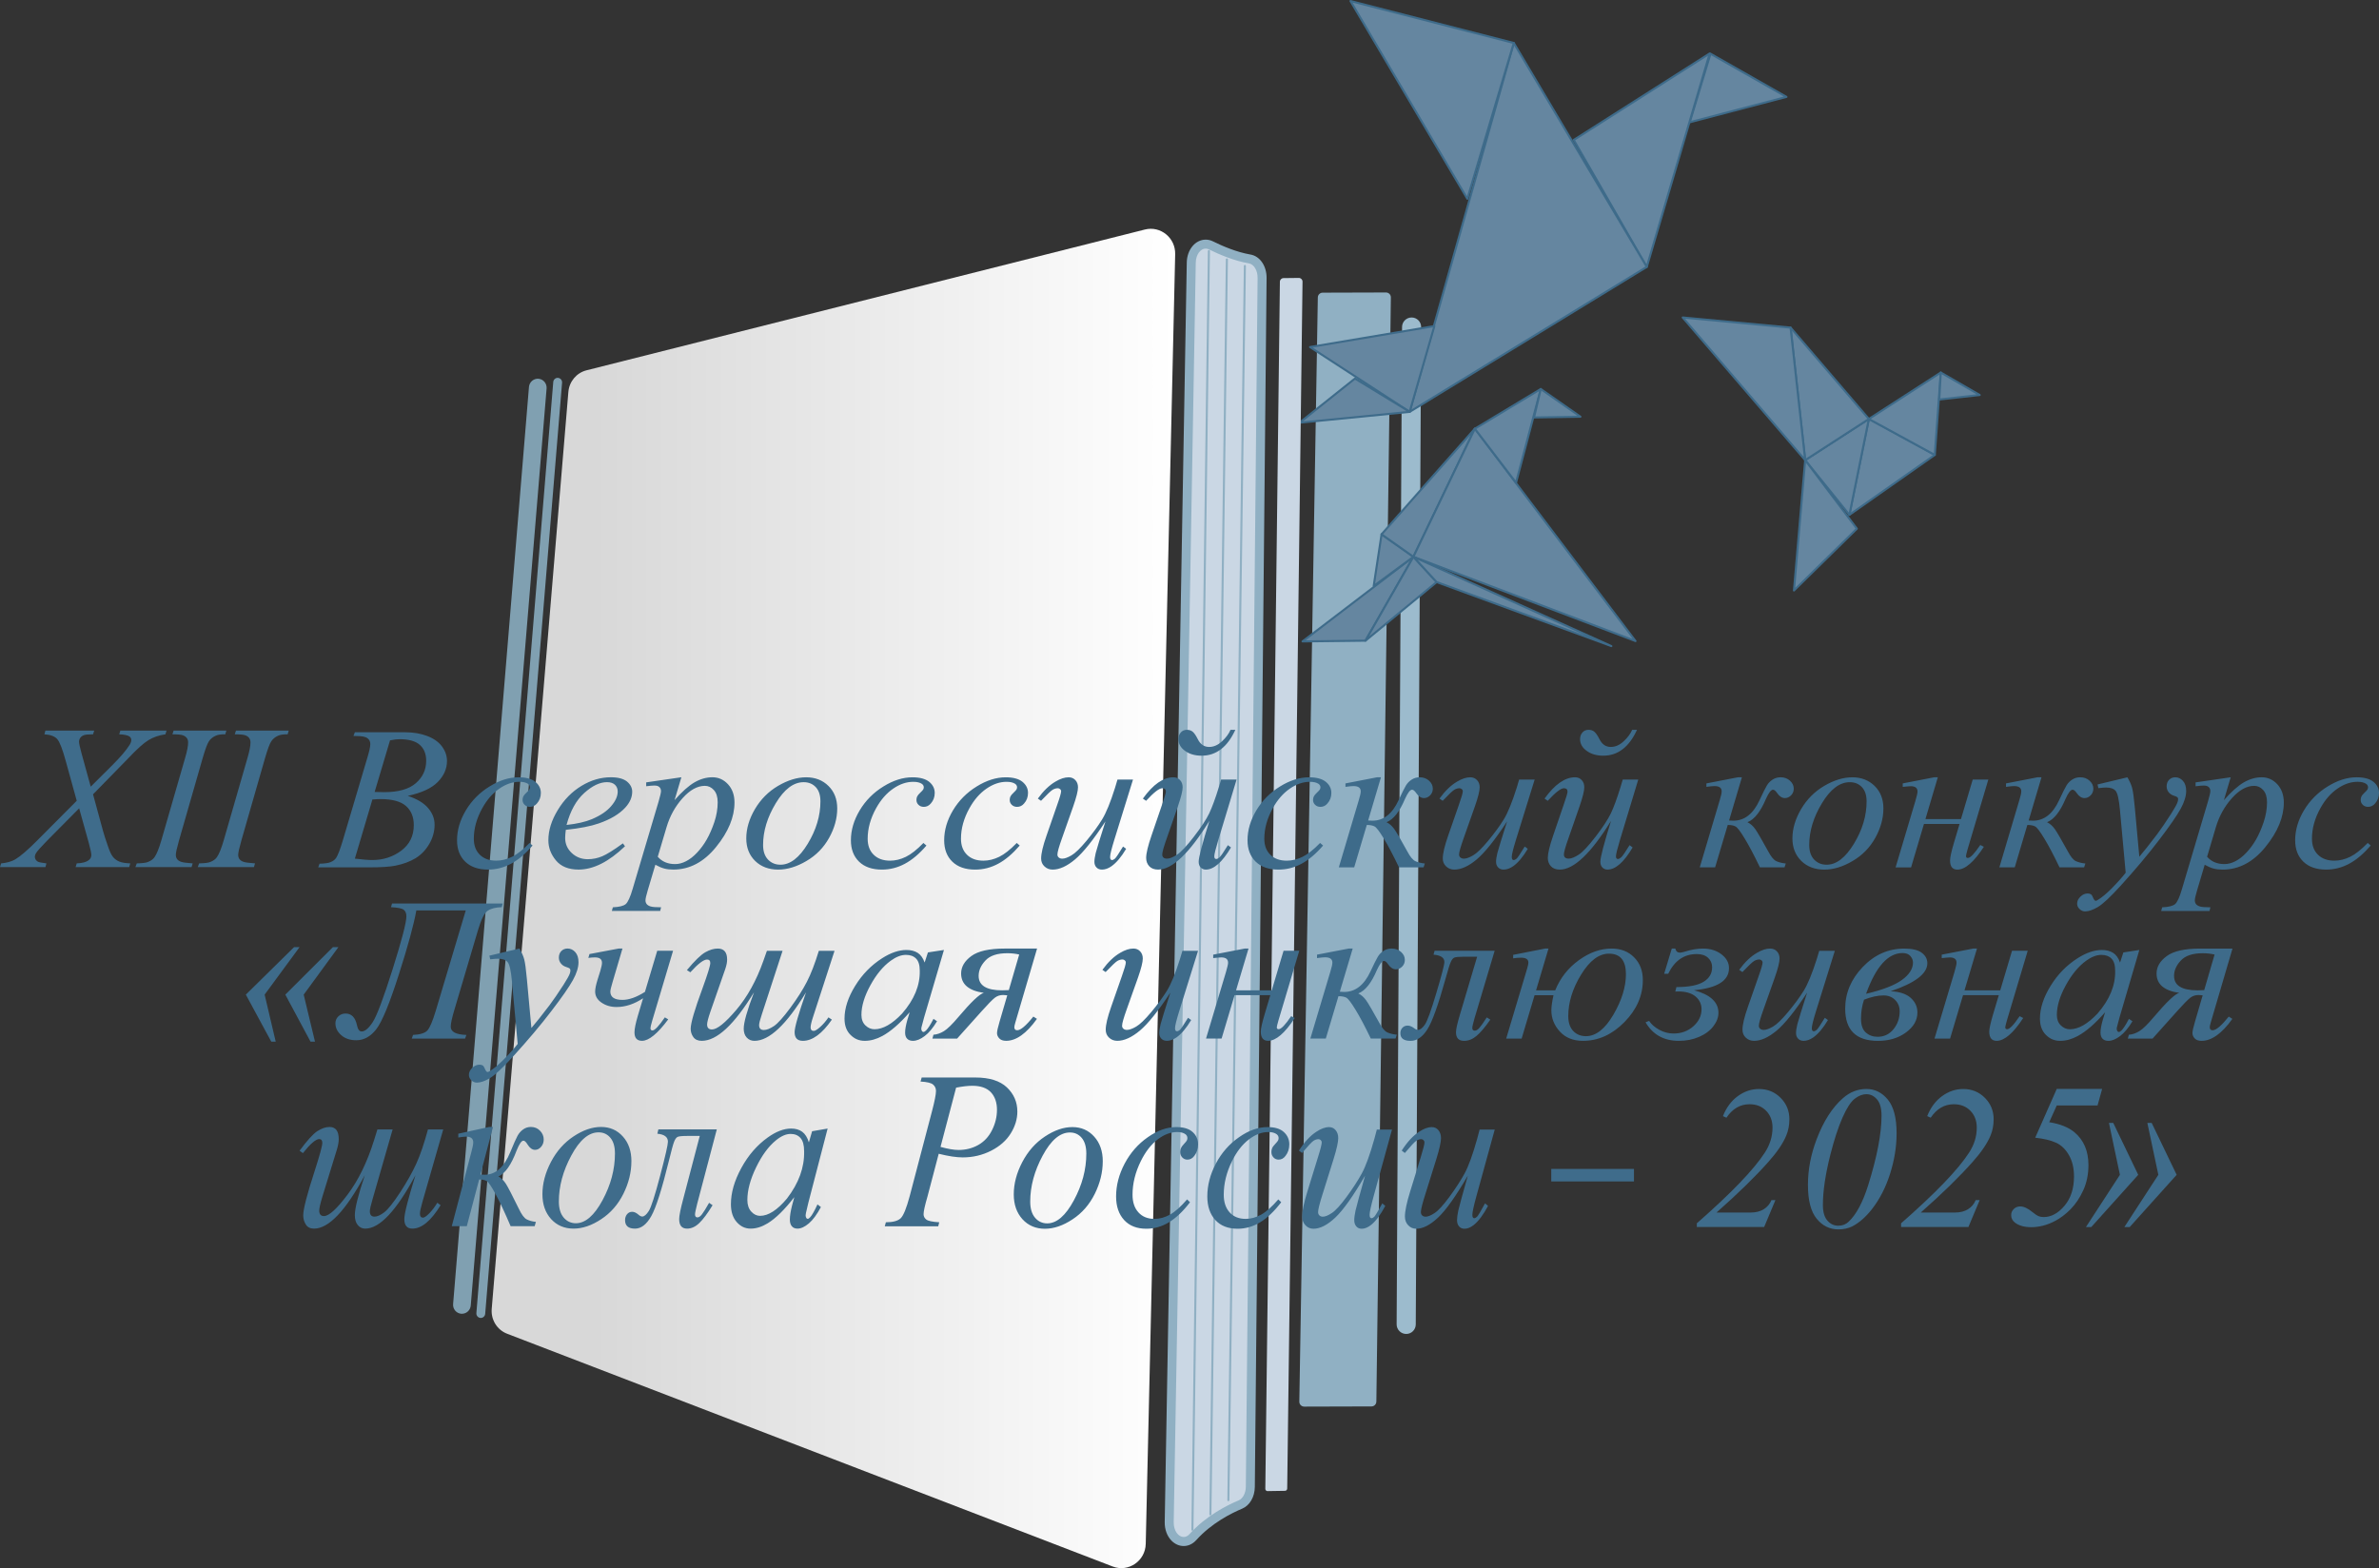 <?xml version="1.0" encoding="UTF-8"?>
<svg id="_Слой_2" data-name="Слой 2" xmlns="http://www.w3.org/2000/svg" xmlns:xlink="http://www.w3.org/1999/xlink" viewBox="0 0 1869.43 1232.42">
  <rect x="0" y="0" width="1869.43" height="1232.42" fill="#333333" stroke="none"/>
  <defs>
    <linearGradient id="_Безымянный_градиент_18" data-name="Безымянный градиент 18" x1="298.8" y1="809.09" x2="970.22" y2="809.09" gradientTransform="translate(147.29 1353.39) scale(.8 -.8)" gradientUnits="userSpaceOnUse">
      <stop offset=".11" stop-color="#d8d8d8"/>
      <stop offset=".15" stop-color="#d8d8d8"/>
      <stop offset=".39" stop-color="#e3e3e3"/>
      <stop offset="1" stop-color="#fff"/>
      <stop offset="1" stop-color="#fff"/>
    </linearGradient>
  </defs>
  <g>
    <path d="m446.63,307.97l-60.24,720.75c-.71,8.5,4.23,16.47,12.09,19.49l475.89,182.94c12.37,4.74,25.66-4.35,25.96-17.78l23.13-1013.61c.29-12.85-11.52-22.45-23.8-19.37l-438.81,110.65c-7.81,1.97-13.52,8.78-14.21,16.94" style="fill: url(#_Безымянный_градиент_18);"/>
    <path d="m362.99,1032.53c-.19,0-.38,0-.59-.02-3.83-.33-6.68-3.74-6.34-7.64l59.6-720.75c.33-3.9,3.69-6.76,7.52-6.45,3.81.33,6.65,3.74,6.34,7.62l-59.6,720.76c-.31,3.69-3.35,6.47-6.93,6.47" style="fill: #80a0b1; fill-rule: evenodd;"/>
    <path d="m377.82,1035.81c-.1,0-.21-.02-.31-.02-1.92-.17-3.33-1.88-3.17-3.81l60.41-731.77c.15-1.93,1.85-3.42,3.76-3.23,1.92.17,3.33,1.88,3.17,3.81l-60.41,731.77c-.16,1.85-1.67,3.24-3.45,3.24" style="fill: #80a0b1; fill-rule: evenodd;"/>
    <path d="m930.13,1211.53c-2.53,0-5.04-1.12-7.04-3.16-2.84-2.88-4.41-7.3-4.33-12.11l17.33-989.88c.14-8.14,5.13-14.52,11.33-14.52,1.4,0,2.79.34,4.1.98,7.74,3.83,19.32,8.79,30.51,10.69,5.69.97,9.77,7.24,9.71,14.9l-9.24,950.08c-.07,6.41-3.21,12.02-7.83,13.95-8.59,3.59-24.83,11.7-37.25,25.56-2.6,2.9-5.4,3.5-7.29,3.5" style="fill: #cad7e4; fill-rule: evenodd;"/>
    <path d="m947.43,188.34c-8.16,0-14.69,7.9-14.86,17.97l-17.33,989.9c-.11,5.74,1.85,11.09,5.35,14.64,2.65,2.71,6.05,4.21,9.55,4.21,3.69,0,7.21-1.67,9.92-4.69,11.97-13.35,27.68-21.18,35.99-24.64,6-2.5,9.92-9.24,10-17.18l9.24-950.08c.08-9.42-5.23-17.16-12.66-18.42-10.76-1.83-22-6.64-29.52-10.37-1.81-.9-3.73-1.34-5.67-1.34m0,7.05c.83,0,1.69.21,2.53.62,8.07,3.98,19.92,9.04,31.47,11,3.93.68,6.85,5.64,6.78,11.38l-9.24,950.08c-.05,5-2.34,9.35-5.66,10.72-8.62,3.61-25.58,11.99-38.53,26.45-1.45,1.61-3.07,2.33-4.65,2.33-4.11,0-7.95-4.83-7.83-11.66l17.33-989.9c.11-6.34,3.71-11.04,7.8-11.04Z" style="fill: #90b0c3; fill-rule: evenodd;"/>
    <path d="m1081.55,1101.56l11.4-867.82c.04-2.14-1.71-3.88-3.85-3.88l-49.74.15c-2.09,0-3.77,1.67-3.81,3.76l-14.54,867.82c-.04,2.14,1.69,3.9,3.85,3.9l52.87-.15c2.09,0,3.78-1.69,3.81-3.78" style="fill: #90b0c3; fill-rule: evenodd;"/>
    <path d="m1105,1048.38h-.05c-4.14-.02-7.48-3.4-7.47-7.55l4.26-783.84c.02-4.14,3.38-7.47,7.5-7.47h.04c4.15.02,7.5,3.4,7.47,7.55l-4.24,783.85c-.02,4.14-3.38,7.47-7.5,7.47" style="fill: #9cbbcd; fill-rule: evenodd;"/>
    <polyline points="1344.13 42.24 1327.8 96.09 1403.8 76.16" style="fill: #6586a0; fill-rule: evenodd;"/>
    <path d="m1327.8,96.9c-.22,0-.43-.09-.58-.25-.2-.21-.28-.52-.19-.8l16.33-53.86c.07-.24.25-.43.48-.52.23-.09.49-.07.7.05l59.67,33.92c.29.16.45.48.4.81-.04.33-.28.6-.6.68l-76,19.94c-.07.02-.14.03-.21.03Zm16.81-53.46l-15.61,51.5,72.67-19.06-57.06-32.43Z" style="fill: #3e6b8a;"/>
    <polyline points="1343.48 42.01 1236.64 109.99 1294.04 209.78" style="fill: #6586a0; fill-rule: evenodd;"/>
    <path d="m1294.04,210.59c-.29,0-.56-.15-.7-.41l-57.39-99.79c-.22-.38-.1-.86.27-1.09l106.84-67.98c.29-.18.65-.17.92.04.27.2.39.55.29.88l-49.44,167.77c-.09.31-.36.54-.68.58-.03,0-.06,0-.1,0Zm-56.3-100.33l56.06,97.47,48.3-163.87-104.36,66.4Z" style="fill: #3e6b8a;"/>
    <polyline points="1189.54 33.77 1107.71 323.68 1294.04 209.78" style="fill: #6586a0; fill-rule: evenodd;"/>
    <path d="m1107.71,324.49c-.17,0-.35-.05-.49-.16-.27-.2-.38-.55-.29-.87l81.83-289.92c.09-.31.35-.54.68-.58.31-.04.64.11.8.39l104.49,176.01c.23.38.1.87-.27,1.11l-186.33,113.91c-.13.08-.28.12-.42.12Zm82.1-288.69l-80.76,286.11,183.88-112.41-103.12-173.7Z" style="fill: #3e6b8a;"/>
    <polyline points="1189.54 33.77 1153.05 156.21 1061.22 .81" style="fill: #6586a0; fill-rule: evenodd;"/>
    <path d="m1153.05,157.02c-.28,0-.55-.15-.7-.4L1060.52,1.22c-.17-.28-.15-.64.05-.9s.53-.38.85-.3l128.33,32.96c.21.05.39.19.5.39s.13.42.07.63l-36.49,122.44c-.09.31-.36.53-.68.57-.03,0-.07,0-.1,0ZM1062.91,2.08l89.89,152.12,35.72-119.86-125.62-32.26Z" style="fill: #3e6b8a;"/>
    <polyline points="1029.43 272.76 1107.71 323.68 1127.15 256.29" style="fill: #6586a0; fill-rule: evenodd;"/>
    <path d="m1107.71,324.49c-.16,0-.31-.04-.44-.13l-78.28-50.93c-.28-.18-.42-.52-.35-.84s.33-.58.66-.63l97.71-16.47c.27-.04.55.05.74.26.19.21.25.5.17.76l-19.44,67.4c-.07.25-.26.45-.5.54-.09.03-.19.05-.28.05Zm-76.09-51.28l75.61,49.19,18.78-65.11-94.39,15.91Z" style="fill: #3e6b8a;"/>
    <polyline points="1021.19 332.22 1107.71 323.68 1064.75 297.49" style="fill: #6586a0; fill-rule: evenodd;"/>
    <path d="m1021.19,333.03c-.33,0-.63-.2-.75-.51-.14-.33-.04-.72.25-.94l43.56-34.73c.27-.21.64-.23.93-.06l42.96,26.2c.3.18.45.53.37.87-.08.34-.36.59-.71.63l-86.52,8.53s-.05,0-.08,0Zm43.62-34.55l-40.97,32.67,81.38-8.03-40.4-24.64Z" style="fill: #3e6b8a;"/>
    <polyline points="1023.54 504.11 1073 503.52 1110.66 437.59" style="fill: #6586a0; fill-rule: evenodd;"/>
    <path d="m1023.54,504.92c-.35,0-.65-.22-.77-.55-.11-.33,0-.7.28-.91l87.12-66.51c.31-.23.74-.22,1.03.03s.36.68.17,1.01l-37.66,65.93c-.14.25-.41.4-.69.41l-49.46.59h0Zm84.43-64.25l-82,62.6,46.55-.55,35.45-62.05Z" style="fill: #3e6b8a;"/>
    <polyline points="1128.91 457.46 1073 503.52 1110.66 437.59" style="fill: #6586a0; fill-rule: evenodd;"/>
    <path d="m1073,504.33c-.19,0-.37-.06-.52-.19-.3-.25-.38-.68-.18-1.02l37.66-65.93c.13-.22.36-.37.61-.4.26-.03.51.07.69.26l18.25,19.87c.15.16.23.38.21.6-.01.22-.12.43-.29.57l-55.91,46.06c-.15.12-.33.18-.52.18Zm37.82-65.37l-34.92,61.12,51.84-42.7-16.92-18.42Z" style="fill: #3e6b8a;"/>
    <polyline points="1085.64 419.93 1079.46 460.55 1110.66 437.59" style="fill: #6586a0; fill-rule: evenodd;"/>
    <path d="m1079.46,461.36c-.14,0-.29-.04-.42-.12-.28-.17-.43-.49-.38-.82l6.17-40.61c.04-.28.23-.51.48-.62.26-.11.56-.08.78.08l25.02,17.66c.21.15.34.39.34.65,0,.26-.12.51-.33.66l-31.2,22.95c-.14.1-.31.16-.48.16Zm6.78-40l-5.68,37.38,28.71-21.13-23.03-16.25Z" style="fill: #3e6b8a;"/>
    <polyline points="1085.64 419.93 1158.93 336.93 1110.66 437.59" style="fill: #6586a0; fill-rule: evenodd;"/>
    <path d="m1110.66,438.4c-.17,0-.33-.05-.47-.15l-25.02-17.66c-.19-.13-.31-.34-.34-.57-.03-.23.05-.46.2-.63l73.3-83c.27-.3.72-.36,1.06-.14.34.22.46.66.28,1.03l-48.27,100.66c-.1.22-.3.37-.53.43-.07.02-.14.03-.2.03Zm-23.82-18.61l23.5,16.59,45.34-94.54-68.84,77.95Z" style="fill: #3e6b8a;"/>
    <polyline points="1285.21 503.82 1158.93 336.93 1110.66 437.59" style="fill: #6586a0; fill-rule: evenodd;"/>
    <path d="m1285.21,504.63c-.1,0-.19-.02-.29-.05l-174.55-66.22c-.21-.08-.38-.25-.47-.46-.08-.21-.08-.45.02-.65l48.27-100.66c.12-.26.37-.43.65-.46.28-.03.56.09.73.32l126.27,166.89c.22.29.22.69,0,.98-.16.21-.4.33-.65.33Zm-173.43-67.48l171.09,64.91-123.77-163.58-47.32,98.67Z" style="fill: #3e6b8a;"/>
    <polyline points="1266.22 507.78 1128.91 457.46 1110.66 437.59" style="fill: #6586a0; fill-rule: evenodd;"/>
    <path d="m1266.22,508.59c-.09,0-.19-.02-.28-.05l-137.31-50.32c-.12-.04-.23-.12-.32-.21l-18.25-19.87c-.26-.28-.29-.71-.06-1.02.23-.31.64-.42.99-.26l155.56,70.19c.4.18.58.64.42,1.05-.13.31-.43.5-.75.5Zm-136.85-51.83l116.15,42.57-131.59-59.37,15.44,16.81Z" style="fill: #3e6b8a;"/>
    <polyline points="1191.3 379.3 1158.93 336.93 1210.74 305.73" style="fill: #6586a0; fill-rule: evenodd;"/>
    <path d="m1191.3,380.11c-.25,0-.49-.12-.64-.32l-32.37-42.37c-.14-.18-.19-.42-.15-.64.04-.23.18-.42.38-.54l51.8-31.2c.28-.17.64-.15.91.05.26.2.38.54.3.86l-19.43,73.57c-.08.3-.32.53-.63.59-.05.01-.11.02-.16.02Zm-31.18-42.95l30.82,40.33,18.5-70.04-49.32,29.7Z" style="fill: #3e6b8a;"/>
    <polyline points="1205.44 328.1 1241.94 327.51 1210.74 305.73" style="fill: #6586a0; fill-rule: evenodd;"/>
    <path d="m1205.44,328.91c-.25,0-.48-.11-.63-.3-.16-.19-.21-.45-.16-.69l5.29-22.37c.06-.26.25-.48.5-.57.25-.1.53-.06.75.09l31.2,21.78c.29.2.41.57.31.9-.1.34-.41.57-.76.57l-36.49.59h-.01Zm5.81-21.83l-4.78,20.19,32.94-.53-28.16-19.66Z" style="fill: #3e6b8a;"/>
    <polyline points="1453.26 404.62 1468.56 329.27 1520.36 357.52" style="fill: #6586a0; fill-rule: evenodd;"/>
    <path d="m1453.26,405.43c-.15,0-.31-.04-.44-.13-.28-.18-.42-.51-.35-.84l15.3-75.35c.05-.25.22-.47.45-.57.23-.11.5-.1.73.02l51.8,28.25c.25.13.41.39.42.67.02.28-.11.55-.34.71l-67.1,47.1c-.14.1-.3.15-.47.15Zm15.87-74.92l-14.67,72.28,64.37-45.18-49.69-27.1Z" style="fill: #3e6b8a;"/>
    <polyline points="1525.08 292.78 1468.56 329.27 1520.36 357.52" style="fill: #6586a0; fill-rule: evenodd;"/>
    <path d="m1520.36,358.33c-.13,0-.27-.03-.39-.1l-51.8-28.25c-.25-.14-.41-.4-.42-.68,0-.29.13-.56.37-.71l56.52-36.49c.26-.17.59-.17.85-.02.26.16.42.45.39.76l-4.71,64.74c-.02.28-.18.52-.42.65-.12.07-.25.1-.39.1Zm-50.22-29.12l49.5,27,4.5-61.86-54,34.87Z" style="fill: #3e6b8a;"/>
    <polyline points="1525.08 292.78 1555.68 310.44 1523.9 313.98" style="fill: #6586a0; fill-rule: evenodd;"/>
    <path d="m1523.9,314.79c-.21,0-.41-.08-.56-.22-.17-.16-.27-.4-.25-.63l1.17-21.2c.02-.28.18-.53.42-.67s.55-.13.79.01l30.61,17.66c.3.18.46.53.39.87-.07.34-.36.6-.7.64l-31.78,3.54s-.06,0-.09,0Zm1.91-20.65l-1.05,18.92,28.37-3.16-27.33-15.77Z" style="fill: #3e6b8a;"/>
    <polyline points="1453.26 404.62 1468.56 329.27 1418.53 361.64" style="fill: #6586a0; fill-rule: evenodd;"/>
    <path d="m1453.26,405.43c-.24,0-.48-.11-.63-.3l-34.73-42.98c-.14-.18-.21-.41-.17-.64.04-.23.17-.43.36-.55l50.03-32.37c.27-.18.63-.17.9.01.27.18.4.51.34.83l-15.3,75.35c-.06.31-.3.55-.6.63-.06.02-.13.02-.19.02Zm-33.53-43.6l33.08,40.94,14.57-71.77-47.65,30.83Z" style="fill: #3e6b8a;"/>
    <polyline points="1459.14 415.52 1409.7 464.08 1418.53 361.64" style="fill: #6586a0; fill-rule: evenodd;"/>
    <path d="m1409.7,464.89c-.12,0-.23-.03-.35-.08-.31-.14-.49-.46-.46-.8l8.83-102.44c.03-.33.26-.62.58-.71.32-.09.67.02.87.29l40.61,53.88c.25.33.21.78-.08,1.07l-49.44,48.56c-.16.15-.36.23-.57.23Zm9.46-101.08l-8.46,98.15,47.37-46.53-38.91-51.62Z" style="fill: #3e6b8a;"/>
    <polyline points="1407.04 257.46 1468.56 329.27 1418.53 361.64" style="fill: #6586a0; fill-rule: evenodd;"/>
    <path d="m1418.53,362.45c-.12,0-.24-.03-.35-.08-.25-.12-.43-.36-.46-.64l-11.49-104.18c-.04-.35.16-.69.48-.83.32-.14.71-.05.94.22l61.52,71.81c.15.18.22.41.19.64s-.17.44-.36.56l-50.03,32.37c-.13.09-.29.13-.44.13Zm-10.39-102.47l11.06,100.26,48.15-31.15-59.2-69.11Z" style="fill: #3e6b8a;"/>
    <polyline points="1407.04 257.46 1322.28 249.51 1418.53 361.64" style="fill: #6586a0; fill-rule: evenodd;"/>
    <path d="m1418.53,362.45c-.23,0-.46-.1-.62-.28l-96.25-112.13c-.21-.25-.26-.61-.1-.9.15-.29.46-.47.8-.43l84.76,7.95c.38.04.69.34.73.72l11.49,104.18c.04.35-.16.69-.48.83-.1.05-.21.07-.32.07Zm-94.33-111.95l93.23,108.62-11.13-100.91-82.11-7.7Z" style="fill: #3e6b8a;"/>
    <path d="m1009.77,1171.67c.95-.04,1.71-.79,1.72-1.74l12.04-948.62c0-1.6-1.31-2.9-2.91-2.88l-12.04.14c-1.57.02-2.84,1.29-2.84,2.87l-11.45,948.68c-.02,1,.79,1.79,1.77,1.77" style="fill: #cad7e4; fill-rule: evenodd;"/>
    <path d="m937.01,1203.06h-.01c-.45,0-.81-.37-.8-.82l12.95-1004.97c0-.45.41-.84.82-.8.45,0,.81.37.8.82l-12.95,1004.97c0,.44-.37.8-.81.8Z" style="fill: #90b0c3;"/>
    <path d="m951.14,1190.98h-.01c-.45,0-.81-.37-.8-.82l12.95-986.28c0-.44.37-.8.81-.8h.01c.45,0,.81.37.8.82l-12.95,986.28c0,.44-.37.8-.81.8Z" style="fill: #90b0c3;"/>
    <path d="m965.26,1179.81h-.01c-.45,0-.81-.37-.8-.82l12.97-969.96c0-.45.38-.84.82-.8.45,0,.81.37.8.82l-12.97,969.96c0,.44-.37.8-.81.8Z" style="fill: #90b0c3;"/>
  </g>
  <path d="m1732.07,778.16l8.16-27.97c-2.85-.65-5.95-1.02-9.29-1.02-7.93,0-13.66,1.89-17.23,5.72-3.57,3.81-5.33,7.85-5.33,12.09,0,7.55,6.14,11.35,18.44,11.35,1.54,0,3.28-.07,5.26-.17m22.22-32.66l-17.13,58.25c-.5,1.74-.74,2.91-.74,3.55,0,1.6.74,2.41,2.26,2.41,2.69,0,6.92-3.58,12.68-10.74l2.83,1.79c-8.24,11.51-16.3,17.26-24.21,17.26-2.4,0-4.18-.64-5.36-1.88-1.19-1.26-1.79-2.65-1.79-4.19s.65-4.48,1.98-9l6.05-20.71c-1.54-.15-2.64-.24-3.22-.24-2.5,0-4.68.72-6.59,2.19-1.88,1.47-5.26,4.91-10.12,10.33l-19.47,21.75h-19.42l.83-3.04c2.74-.19,5.48-1.15,8.24-2.83,2.75-1.69,6.54-5.36,11.32-11.05,10.02-11.83,16.67-18.18,20.02-19.02-11.88-1.71-17.83-6.81-17.83-15.24,0-5.21,2.68-9.78,8.02-13.69,5.35-3.93,14.06-5.89,26.14-5.89h25.53Zm-103.03,4.97c-3.78,0-7.74,1.53-11.99,4.6-6,4.37-11.33,10.8-16,19.37-4.69,8.54-7,16.28-7,23.2,0,3.47,1.05,6.24,3.12,8.24,2.07,2.02,4.45,3.04,7.14,3.04,6.66,0,13.92-4.11,21.71-12.35,9.54-10.98,14.16-22.21,13.85-33.75,0-4.34-.97-7.5-2.9-9.45-1.93-1.95-4.59-2.9-7.93-2.9Zm29.83-3.85l-15.59,53.07-1.88,7.07c-.2.69-.31,1.28-.31,1.72,0,.76.19,1.4.55,1.95.31.41.69.62,1.16.62.5,0,1.14-.38,1.95-1.09,1.48-1.4,3.48-4.47,5.93-9.21l2.78,1.88c-3.16,5.24-6.4,9.14-9.71,11.64-3.33,2.52-6.4,3.76-9.21,3.76-1.97,0-3.48-.55-4.57-1.67-1.07-1.09-1.61-2.72-1.61-4.83,0-2.54.6-5.9,1.8-10.04l1.81-5.93c-7.78,8.9-14.94,15.11-21.47,18.66-4.67,2.53-9.29,3.81-13.8,3.81s-8.09-1.53-11.21-4.64c-3.15-3.09-4.72-7.36-4.72-12.81,0-8.14,2.79-16.73,8.38-25.78,5.55-9.04,12.66-16.28,21.25-21.73,6.71-4.29,13.07-6.45,19.02-6.45,3.57,0,6.53.78,8.91,2.3,2.34,1.52,4.14,4.05,5.38,7.57l2.6-7.95,12.55-1.92Zm-155.29,3.67l24.8-4.79h2.91l-9.8,32.83h28.08l9.26-31.08h12.33l-16.35,54.72c-.84,3.02-1.29,4.83-1.29,5.43,0,1,.5,1.48,1.47,1.48,1.97,0,5.23-3.42,9.83-10.23l2.81,1.43c-7.83,11.97-14.79,17.93-20.9,17.93-3.85,0-5.79-2.4-5.79-7.19,0-2.38,1.03-7,3.07-13.88l4.43-14.8h-28.11l-10.18,34.11h-12.23l15.58-52.01c1.17-3.95,1.74-6.49,1.74-7.55,0-2.83-1.76-4.22-5.31-4.22-.84,0-2.95.17-6.34.53v-2.73Zm-61.05,35.41c-1.59,4.66-2.37,9.66-2.37,14.97,0,4.97,1.26,8.59,3.78,10.81,2.52,2.24,5.6,3.36,9.26,3.36,5.09,0,9.24-1.99,12.47-5.95,3.24-3.98,4.88-8.68,4.88-14.11,0-3.52-1.19-6.49-3.57-8.88-2.38-2.38-5.4-3.57-9.07-3.57-4.6,0-9.71,1.12-15.38,3.36Zm1.6-4.66c12.92-3.02,22.3-6.64,28.13-10.83,5.83-4.23,8.74-8.78,8.74-13.74,0-1.79-.67-3.47-2.02-5.07-1.36-1.57-3.41-2.38-6.17-2.38-11.4,0-20.97,10.68-28.68,32.03Zm19.28-2c7.02.33,12.3,2.05,15.81,5.21,3.52,3.16,5.26,7,5.26,11.54,0,6.02-3.02,11.26-9.02,15.66-6,4.41-13.36,6.59-22.02,6.59-17.14,0-25.71-8.43-25.71-25.3,0-12.28,4.62-23.21,13.83-32.82,9.23-9.62,20.11-14.41,32.61-14.41,6.19,0,10.76,1.09,13.71,3.28,2.93,2.19,4.4,4.93,4.4,8.28,0,8.17-9.62,15.49-28.87,21.99Zm-43.82-31.78l-14.79,47.42c-2.19,7.05-3.29,11.51-3.29,13.35,0,.86.12,1.5.39,1.89.28.4.64.59,1.07.59.72,0,1.5-.34,2.36-1.09.83-.72,2.98-3.9,6.41-9.5l2.43,1.77c-3.76,6.31-7.59,10.85-11.51,13.64-2.6,1.79-5.12,2.69-7.54,2.69-1.85,0-3.31-.55-4.4-1.71-1.1-1.12-1.62-2.6-1.62-4.4s.36-4.08,1.05-6.98c.97-3.58,3.5-11.86,7.66-24.78-9.54,14.5-17.5,24.42-23.92,29.82-6.42,5.36-12.35,8.05-17.77,8.05-2.55,0-4.71-.83-6.45-2.46-1.76-1.64-2.65-3.73-2.65-6.26,0-3.9,1.41-9.9,4.26-17.99l8.44-24.14c2.08-5.8,3.1-9.4,3.1-10.82,0-.62-.28-1.15-.83-1.6-.55-.43-1.14-.67-1.77-.67-1.35,0-2.71.4-4.05,1.17-1.36.81-4.43,3.69-9.21,8.71l-2.52-1.74c4.4-6.06,9.04-10.52,13.97-13.37,3.76-2.24,7.21-3.36,10.36-3.36,2.16,0,3.95.74,5.32,2.21,1.38,1.47,2.07,3.36,2.07,5.66,0,2.78-1.24,7.77-3.76,14.94l-8.85,24.95c-2.43,6.78-3.66,11.07-3.66,12.88,0,.98.33,1.79,1.05,2.38.69.62,1.64.91,2.79.91,1.85,0,4.26-.86,7.24-2.6,2.97-1.71,6.95-5.54,11.9-11.47,4.95-5.95,9.04-11.5,12.28-16.71,3.21-5.21,6.6-13.48,10.21-24.82l1.97-6.57h12.24Zm-128.13-1.76h2.81c.45,2.14,1.66,3.21,3.66,3.21.74,0,1.93-.24,3.53-.71,5.21-1.67,9.99-2.5,14.42-2.5,5.83,0,10.69,1.51,14.63,4.53,3.96,3.02,5.91,6.64,5.91,10.87,0,9.85-9.14,15.64-27.49,17.35,12.81,3.45,19.19,9.35,19.19,17.73,0,3.57-1.32,7.12-4,10.59-2.69,3.5-6.41,6.27-11.21,8.34-4.81,2.09-10.09,3.12-15.87,3.12-11.79,0-20.5-4.84-26.18-14.57l2.78-1.12c1.7,2.65,4.36,4.97,7.9,6.95,3.57,2,7.36,2.98,11.38,2.98,6.07,0,11.24-1.92,15.54-5.74,4.26-3.83,6.38-8.26,6.38-13.33,0-4.02-1.57-7.35-4.69-10.02-3.14-2.64-7.67-3.97-13.59-3.97-.55,0-1.33.02-2.34.07l.88-3.52c9.71,0,16.8-1.36,21.3-4.11,4.52-2.72,6.76-6.55,6.76-11.45,0-2.97-1.05-5.45-3.19-7.43-2.12-1.96-5.09-2.95-8.85-2.95-9.99,0-17.49,5.17-22.49,15.52h-3.16l5.99-19.85Zm-36.03,20.14c0-10.75-4.45-16.14-13.33-16.14-7.88,0-15.16,5.47-21.87,16.43-6.72,10.95-10.11,21.84-10.11,32.65,0,5.07,1.31,8.97,3.88,11.69,2.57,2.73,5.92,4.09,10.04,4.09,7.74,0,14.94-5.64,21.52-16.86,6.57-11.24,9.87-21.87,9.87-31.85Zm-55.58,12.69c3.98-9.73,10.17-17.62,18.61-23.71,8.4-6.09,16.98-9.12,25.73-9.12,7.24,0,13.12,2.29,17.69,6.91,4.57,4.6,6.83,10.54,6.83,17.83,0,12.24-4.84,23.27-14.49,33.09-9.66,9.8-20.5,14.69-32.52,14.69-7.67,0-13.73-2.41-18.18-7.28-4.45-4.87-6.68-10.42-6.68-16.66,0-2.9.55-6.88,1.69-11.93h-14.88l-10.18,34.11h-12.14l16.57-55.36c.6-2.02.88-3.48.88-4.37,0-2.57-1.91-3.85-5.76-3.85-1.99,0-4.05.15-6.21.49v-2.72l25.21-4.97h2.57l-9.78,32.83h15.02Zm-94.77-31.08h47.2l-15.81,52.98c-1.15,4.09-1.77,6.62-1.77,7.66,0,1.42.67,2.14,1.96,2.14,1.14,0,2.36-.72,3.62-2.19,1.28-1.43,3.22-4.19,5.79-8.21l2.81,1.71c-4,5.78-7.57,10-10.69,12.68-3.14,2.69-6.43,4.02-9.92,4.02-4.26,0-6.38-2.26-6.38-6.79,0-2.33,1.07-7.1,3.24-14.31l13.38-45.03h-10.18c-4.12,0-6.71.24-7.74.71-1.06.45-1.97,1.58-2.79,3.43-.85,1.81-2.23,6.3-4.19,13.45-5.7,20.42-10.42,33.61-14.25,39.58-3.81,5.98-8.18,8.97-13.16,8.97-5.35,0-8.02-2-8.02-6.02,0-1.66.52-3.07,1.57-4.24,1.05-1.16,2.43-1.74,4.15-1.74,1.62,0,3.31.69,5.09,2.05,1.14.88,2.16,1.31,3.07,1.31,1.64,0,3.38-1.33,5.31-4.04,1.91-2.65,4.95-11.04,9.12-25.09,4.21-14.04,6.28-22.13,6.28-24.25,0-3.34-2.81-5.24-8.52-5.73l.81-3.03Zm-92.37,3.03l24.9-4.79h3.12l-10.12,33.94c2,.12,3.12.17,3.4.17,8.78,0,15.66-5.36,20.64-16.04,2.76-5.93,4.71-9.79,5.83-11.64,1.1-1.85,2.6-3.4,4.49-4.59,1.86-1.24,3.98-1.84,6.4-1.84,2.93,0,5.38.88,7.35,2.67,2,1.77,2.98,3.86,2.98,6.26,0,2.05-.69,3.79-2.09,5.24-1.41,1.43-3.05,2.16-4.88,2.16-2.26,0-4.31-1.28-6.09-3.85-1.24-1.81-2.34-2.73-3.31-2.73-1.55,0-3.38,2.37-5.54,7.07-4.31,10.21-9.21,16.35-14.66,18.47,2.33,1.12,4.34,2.91,6.12,5.35,1.74,2.45,5.17,8.29,10.28,17.55,2.27,4.28,4.43,6.87,6.48,7.74,2.04.91,4.5,1.5,7.38,1.79l-1,3.04h-19.42c-4.72-9.8-8.76-17.4-12.11-22.82-3.33-5.45-5.71-8.54-7.14-9.32-1.45-.77-3.52-1.17-6.18-1.17l-9.95,33.3h-12.14l15.8-52.84c1.02-3.29,1.51-5.59,1.51-6.88,0-2.77-1.91-4.14-5.76-4.14-1.19,0-3.29.19-6.31.6v-2.73Zm-81.56,0l24.8-4.79h2.91l-9.8,32.83h28.07l9.26-31.08h12.35l-16.35,54.72c-.87,3.02-1.31,4.83-1.31,5.43,0,1,.5,1.48,1.47,1.48,1.96,0,5.23-3.42,9.83-10.23l2.81,1.43c-7.83,11.97-14.79,17.93-20.9,17.93-3.85,0-5.78-2.4-5.78-7.19,0-2.38,1.02-7,3.07-13.88l4.41-14.8h-28.1l-10.19,34.11h-12.23l15.59-52.01c1.16-3.95,1.74-6.49,1.74-7.55,0-2.83-1.77-4.22-5.31-4.22-.86,0-2.97.17-6.37.53v-2.73Zm-11.95-3.03l-14.79,47.42c-2.19,7.05-3.29,11.51-3.29,13.35,0,.86.1,1.5.38,1.89.27.4.64.59,1.09.59.72,0,1.48-.34,2.34-1.09.83-.72,2.98-3.9,6.41-9.5l2.45,1.77c-3.78,6.31-7.59,10.85-11.52,13.64-2.58,1.79-5.1,2.69-7.52,2.69-1.85,0-3.31-.55-4.4-1.71-1.1-1.12-1.64-2.6-1.64-4.4s.36-4.08,1.05-6.98c.97-3.58,3.52-11.86,7.68-24.78-9.55,14.5-17.52,24.42-23.94,29.82-6.41,5.36-12.33,8.05-17.75,8.05-2.55,0-4.71-.83-6.45-2.46-1.77-1.64-2.65-3.73-2.65-6.26,0-3.9,1.41-9.9,4.26-17.99l8.43-24.14c2.07-5.8,3.1-9.4,3.1-10.82,0-.62-.28-1.15-.83-1.6-.55-.43-1.13-.67-1.77-.67-1.36,0-2.71.4-4.07,1.17-1.34.81-4.41,3.69-9.21,8.71l-2.52-1.74c4.4-6.06,9.05-10.52,13.97-13.37,3.76-2.24,7.23-3.36,10.38-3.36,2.15,0,3.95.74,5.31,2.21,1.38,1.47,2.07,3.36,2.07,5.66,0,2.78-1.24,7.77-3.76,14.94l-8.87,24.95c-2.43,6.78-3.64,11.07-3.64,12.88,0,.98.33,1.79,1.05,2.38.69.62,1.62.91,2.79.91,1.85,0,4.26-.86,7.24-2.6,2.95-1.71,6.93-5.54,11.9-11.47,4.95-5.95,9.04-11.5,12.28-16.71,3.21-5.21,6.6-13.48,10.19-24.82l1.96-6.57h12.26Zm-148.69,30.9l8.15-27.97c-2.86-.65-5.95-1.02-9.29-1.02-7.95,0-13.68,1.89-17.23,5.72-3.57,3.81-5.35,7.85-5.35,12.09,0,7.55,6.14,11.35,18.45,11.35,1.52,0,3.26-.07,5.26-.17Zm22.19-32.66l-17.11,58.25c-.5,1.74-.76,2.91-.76,3.55,0,1.6.76,2.41,2.28,2.41,2.67,0,6.91-3.58,12.66-10.74l2.83,1.79c-8.25,11.51-16.3,17.26-24.2,17.26-2.41,0-4.19-.64-5.36-1.88-1.21-1.26-1.81-2.65-1.81-4.19s.67-4.48,2-9l6.05-20.71c-1.55-.15-2.65-.24-3.24-.24-2.49,0-4.68.72-6.57,2.19-1.88,1.47-5.26,4.91-10.12,10.33l-19.49,21.75h-19.4l.83-3.04c2.72-.19,5.47-1.15,8.24-2.83,2.72-1.69,6.52-5.36,11.31-11.05,10-11.83,16.68-18.18,20.02-19.02-11.9-1.71-17.84-6.81-17.84-15.24,0-5.21,2.69-9.78,8.02-13.69,5.35-3.93,14.06-5.89,26.14-5.89h25.52Zm-103.03,4.97c-3.76,0-7.74,1.53-11.97,4.6-6,4.37-11.35,10.8-16.02,19.37-4.67,8.54-7,16.28-7,23.2,0,3.47,1.06,6.24,3.12,8.24,2.09,2.02,4.47,3.04,7.14,3.04,6.67,0,13.92-4.11,21.71-12.35,9.55-10.98,14.16-22.21,13.86-33.75,0-4.34-.97-7.5-2.91-9.45-1.93-1.95-4.59-2.9-7.93-2.9Zm29.85-3.85l-15.61,53.07-1.88,7.07c-.19.69-.31,1.28-.31,1.72,0,.76.2,1.4.55,1.95.31.41.69.62,1.17.62s1.14-.38,1.93-1.09c1.5-1.4,3.48-4.47,5.95-9.21l2.76,1.88c-3.15,5.24-6.38,9.14-9.71,11.64-3.31,2.52-6.38,3.76-9.21,3.76-1.96,0-3.48-.55-4.55-1.67-1.09-1.09-1.6-2.72-1.6-4.83,0-2.54.6-5.9,1.79-10.04l1.79-5.93c-7.78,8.9-14.94,15.11-21.47,18.66-4.68,2.53-9.28,3.81-13.8,3.81s-8.07-1.53-11.19-4.64c-3.16-3.09-4.74-7.36-4.74-12.81,0-8.14,2.79-16.73,8.38-25.78,5.57-9.04,12.68-16.28,21.24-21.73,6.73-4.29,13.09-6.45,19.04-6.45,3.55,0,6.52.78,8.9,2.3,2.34,1.52,4.15,4.05,5.39,7.57l2.6-7.95,12.56-1.92Zm-88.04,54.72c-7.73,11.12-15.29,16.69-22.8,16.69-4.34,0-6.5-2.26-6.5-6.83,0-3.81,3.02-14.24,8.98-31.28-15.43,25.42-28.96,38.11-40.51,38.11-2.5,0-4.53-.84-6.12-2.59-1.57-1.72-2.34-4.05-2.34-6.98,0-4.86,2.68-14.37,8.07-28.54-15.52,25.42-29.18,38.11-41.05,38.11-3.02,0-5.22-.98-6.6-2.93-1.41-1.95-2.1-4.14-2.1-6.55,0-4.43,3.09-15.04,9.29-31.8,4.07-11.21,6.11-17.83,6.11-19.85,0-1.85-.83-2.76-2.52-2.76-2.71,0-7.11,3.34-13.16,10.02l-2.69-1.71c6.17-7.43,11.02-12.09,14.47-14.03,3.47-1.95,6.69-2.91,9.74-2.91,4.95,0,7.4,2.88,7.4,8.67,0,2.02-.46,4.45-1.4,7.23-.95,2.78-4.88,14.07-11.81,33.91-1.69,4.93-2.52,8.22-2.52,9.85,0,2.62,1.28,3.92,3.81,3.92,4.04,0,10.4-5.12,19.11-15.35,8.69-10.21,15.8-23.05,21.28-38.52l2.79-7.93h12.31l-16.28,49.89c-1.43,4.29-2.16,7.12-2.16,8.49,0,2.55,1.26,3.85,3.74,3.85,2.21,0,4.85-1.06,7.92-3.1,3.07-2.09,7.33-6.83,12.83-14.25,5.47-7.45,9.85-14.28,13.05-20.54,3.21-6.21,6.33-14.35,9.4-24.33h12.33l-16.83,51.8c-1.31,3.95-1.97,6.76-1.97,8.38,0,1.81.83,2.74,2.49,2.74,1.09,0,2.79-1.05,5.14-3.17,2.33-2.1,4.47-4.6,6.4-7.47l2.69,1.79Zm-190.53-51.51l22.95-4.33h3l-7.83,26.56c-1.14,3.73-1.69,6.16-1.69,7.26,0,4.34,3.16,6.53,9.52,6.53,5.16,0,11.05-2.09,17.66-6.28l9.66-32.32h12.45l-16.45,55.17c-.9,3.07-1.31,4.93-1.31,5.55,0,1.28.54,1.9,1.59,1.9,1.76,0,5-3.42,9.71-10.28l2.66,1.57c-8.38,11.24-15.25,16.86-20.59,16.86-3.95,0-5.93-2.21-5.93-6.64,0-2.74.88-7.1,2.64-13.05l4.12-13.76c-6.97,4.59-13.9,6.88-20.85,6.88-4.53,0-8.47-1.16-11.81-3.45-3.35-2.29-5-5.19-5-8.69,0-2.09.6-5.16,1.85-9.21l2.23-7.16c.86-2.87,1.28-4.94,1.28-6.24,0-2.83-1.83-4.24-5.52-4.24-1.62,0-3.36.14-5.19.39l.88-3.03Zm-55.03-4.33c1.81,3.02,3.09,5.85,3.78,8.48.69,2.62,1.41,7.8,2.1,15.51l3.54,38.44c3.28-3.76,8-9.69,14.19-17.83,2.98-3.95,6.68-9.35,11.09-16.18,2.65-4.15,4.29-7.07,4.88-8.73.33-.84.49-1.7.49-2.58,0-.57-.19-1.04-.55-1.42-.38-.34-1.38-.78-2.95-1.28-1.61-.48-2.93-1.41-3.99-2.72-1.05-1.35-1.58-2.86-1.58-4.59,0-2.14.67-3.85,1.96-5.16,1.31-1.31,2.91-1.95,4.88-1.95,2.38,0,4.4.96,6.07,2.84,1.69,1.9,2.52,4.52,2.52,7.85,0,4.14-1.47,8.85-4.4,14.13-2.93,5.31-8.57,13.43-16.95,24.37-8.35,10.95-18.45,22.9-30.23,35.85-8.15,8.92-14.19,14.54-18.1,16.87-3.97,2.33-7.33,3.47-10.13,3.47-1.67,0-3.14-.6-4.4-1.85-1.28-1.19-1.92-2.6-1.92-4.24,0-2,.88-3.85,2.62-5.52,1.74-1.66,3.66-2.49,5.71-2.49,1.07,0,1.97.24,2.67.69.42.27.9,1.02,1.42,2.22.5,1.23.96,2.05,1.41,2.45.27.28.61.4.97.4.33,0,.88-.26,1.7-.79,2.97-1.79,6.4-4.62,10.35-8.52,5.12-5.16,8.93-9.42,11.49-12.78l-4.54-49.41c-.74-8.18-1.88-13.13-3.38-14.9-1.52-1.76-4.04-2.64-7.61-2.64-1.14,0-3.16.15-6.05.48l-.67-2.88,23.61-5.6Zm-100.14-35.39h87.02l-.79,2.88c-4.71.11-8.37,1.04-10.98,2.79-2.62,1.76-5.14,6.76-7.57,14.99l-18.59,62.74c-1.93,6.46-2.91,10.95-2.91,13.4,0,4.05,4.1,6.22,12.31,6.48l-1.05,2.88h-41.87l.97-2.88c5.54-.26,9.26-1.41,11.21-3.43,1.93-2.04,4.14-7.21,6.64-15.49l23.59-78.93h-38.82c-2.02,11.21-6.62,28.11-13.85,50.62-7.19,22.52-13.04,36.72-17.54,42.6-4.5,5.86-9.76,8.81-15.81,8.81-4.9,0-8.86-1.35-11.86-4.02-3.02-2.64-4.54-5.76-4.54-9.32,0-2.12.76-3.95,2.3-5.41,1.52-1.5,3.43-2.24,5.66-2.24,4.71,0,7.67,3.05,8.97,9.16.69,3.28,1.92,4.93,3.66,4.93,2.6,0,5.5-2.43,8.71-7.31,3.21-4.88,8.43-18.76,15.66-41.63,7.21-22.88,10.81-36.73,10.81-41.53,0-2.41-.72-4.14-2.14-5.21-1.43-1.07-4.74-1.74-9.95-2l.8-2.88Zm-42.07,34.27l-27.3,37.34,8.88,36.97h-3.49l-19.83-36.97,37.42-37.34h4.31Zm-30.54,0l-27.45,37.34,8.71,36.97h-3.48l-20-36.97,37.92-37.34h4.31Z" style="fill: #3e6b8a; fill-rule: evenodd;"/>
  <path d="m1732.07,775.26l8.16-27.97c-2.85-.65-5.95-1.02-9.29-1.02-7.93,0-13.66,1.89-17.23,5.72-3.57,3.81-5.33,7.85-5.33,12.09,0,7.55,6.14,11.35,18.44,11.35,1.54,0,3.28-.07,5.26-.17Zm22.22-32.66l-17.13,58.25c-.5,1.74-.74,2.91-.74,3.55,0,1.6.74,2.41,2.26,2.41,2.69,0,6.92-3.58,12.68-10.74l2.83,1.79c-8.24,11.51-16.3,17.26-24.21,17.26-2.4,0-4.18-.64-5.36-1.88-1.19-1.26-1.79-2.65-1.79-4.19s.65-4.48,1.98-9l6.05-20.71c-1.54-.15-2.64-.24-3.22-.24-2.5,0-4.68.72-6.59,2.19-1.88,1.47-5.26,4.91-10.12,10.33l-19.47,21.75h-19.42l.83-3.04c2.74-.19,5.48-1.15,8.24-2.83,2.75-1.69,6.54-5.36,11.32-11.05,10.02-11.83,16.67-18.18,20.02-19.02-11.88-1.71-17.83-6.81-17.83-15.24,0-5.21,2.68-9.78,8.02-13.69,5.35-3.93,14.06-5.89,26.14-5.89h25.53Zm-103.03,4.97c-3.78,0-7.74,1.53-11.99,4.6-6,4.37-11.33,10.8-16,19.37-4.69,8.54-7,16.28-7,23.2,0,3.47,1.05,6.24,3.12,8.24,2.07,2.02,4.45,3.04,7.14,3.04,6.66,0,13.92-4.11,21.71-12.35,9.54-10.98,14.16-22.21,13.85-33.75,0-4.34-.97-7.5-2.9-9.45-1.93-1.95-4.59-2.9-7.93-2.9Zm29.83-3.85l-15.59,53.07-1.88,7.07c-.2.69-.31,1.28-.31,1.72,0,.76.19,1.4.55,1.95.31.41.69.62,1.16.62.5,0,1.14-.38,1.95-1.09,1.48-1.4,3.48-4.47,5.93-9.21l2.78,1.88c-3.16,5.24-6.4,9.14-9.71,11.64-3.33,2.52-6.4,3.76-9.21,3.76-1.97,0-3.48-.55-4.57-1.67-1.07-1.09-1.61-2.72-1.61-4.83,0-2.54.6-5.9,1.8-10.04l1.81-5.93c-7.78,8.9-14.94,15.11-21.47,18.66-4.67,2.53-9.29,3.81-13.8,3.81s-8.09-1.53-11.21-4.64c-3.15-3.09-4.72-7.36-4.72-12.81,0-8.14,2.79-16.73,8.38-25.78,5.55-9.04,12.66-16.28,21.25-21.73,6.71-4.29,13.07-6.45,19.02-6.45,3.57,0,6.53.78,8.91,2.3,2.34,1.52,4.14,4.05,5.38,7.57l2.6-7.95,12.55-1.92Zm-155.29,3.67l24.8-4.79h2.91l-9.8,32.83h28.08l9.26-31.08h12.33l-16.35,54.72c-.84,3.02-1.29,4.83-1.29,5.43,0,1,.5,1.48,1.47,1.48,1.97,0,5.23-3.42,9.83-10.23l2.81,1.43c-7.83,11.97-14.79,17.93-20.9,17.93-3.85,0-5.79-2.4-5.79-7.19,0-2.38,1.03-7,3.07-13.88l4.43-14.8h-28.11l-10.18,34.11h-12.23l15.58-52.01c1.17-3.95,1.74-6.49,1.74-7.55,0-2.83-1.76-4.22-5.31-4.22-.84,0-2.95.17-6.34.53v-2.73Zm-61.05,35.41c-1.59,4.66-2.37,9.66-2.37,14.97,0,4.97,1.26,8.59,3.78,10.81,2.52,2.24,5.6,3.36,9.26,3.36,5.09,0,9.24-1.99,12.47-5.95,3.24-3.98,4.88-8.68,4.88-14.11,0-3.52-1.19-6.49-3.57-8.88-2.38-2.38-5.4-3.57-9.07-3.57-4.6,0-9.71,1.12-15.38,3.36Zm1.6-4.66c12.92-3.02,22.3-6.64,28.13-10.83,5.83-4.23,8.74-8.78,8.74-13.74,0-1.79-.67-3.47-2.02-5.07-1.36-1.57-3.41-2.38-6.17-2.38-11.4,0-20.97,10.68-28.68,32.03Zm19.28-2c7.02.33,12.3,2.05,15.81,5.21,3.52,3.16,5.26,7,5.26,11.54,0,6.02-3.02,11.26-9.02,15.66-6,4.41-13.36,6.59-22.02,6.59-17.14,0-25.71-8.43-25.71-25.3,0-12.28,4.62-23.21,13.83-32.82,9.23-9.62,20.11-14.41,32.61-14.41,6.19,0,10.76,1.09,13.71,3.28,2.93,2.19,4.4,4.93,4.4,8.28,0,8.17-9.62,15.49-28.87,21.99Zm-43.82-31.78l-14.79,47.42c-2.19,7.05-3.29,11.51-3.29,13.35,0,.86.12,1.5.39,1.89.28.4.64.59,1.07.59.72,0,1.5-.34,2.36-1.09.83-.72,2.98-3.9,6.41-9.5l2.43,1.77c-3.76,6.31-7.59,10.85-11.51,13.64-2.6,1.79-5.12,2.69-7.54,2.69-1.85,0-3.31-.55-4.4-1.71-1.1-1.12-1.62-2.6-1.62-4.4s.36-4.08,1.05-6.98c.97-3.58,3.5-11.86,7.66-24.78-9.54,14.5-17.5,24.42-23.92,29.82-6.42,5.36-12.35,8.05-17.77,8.05-2.55,0-4.71-.83-6.45-2.46-1.76-1.64-2.65-3.73-2.65-6.26,0-3.9,1.41-9.9,4.26-17.99l8.44-24.14c2.08-5.8,3.1-9.4,3.1-10.82,0-.62-.28-1.15-.83-1.6-.55-.43-1.14-.67-1.77-.67-1.35,0-2.71.4-4.05,1.17-1.36.81-4.43,3.69-9.21,8.71l-2.52-1.74c4.4-6.06,9.04-10.52,13.97-13.37,3.76-2.24,7.21-3.36,10.36-3.36,2.16,0,3.95.74,5.32,2.21,1.38,1.47,2.07,3.36,2.07,5.66,0,2.78-1.24,7.77-3.76,14.94l-8.85,24.95c-2.43,6.78-3.66,11.07-3.66,12.88,0,.98.33,1.79,1.05,2.38.69.62,1.64.91,2.79.91,1.85,0,4.26-.86,7.24-2.6,2.97-1.71,6.95-5.54,11.9-11.47,4.95-5.95,9.04-11.5,12.28-16.71,3.21-5.21,6.6-13.48,10.21-24.82l1.97-6.57h12.24Zm-128.13-1.76h2.81c.45,2.14,1.66,3.21,3.66,3.21.74,0,1.93-.24,3.53-.71,5.21-1.67,9.99-2.5,14.42-2.5,5.83,0,10.69,1.51,14.63,4.53,3.96,3.02,5.91,6.64,5.91,10.87,0,9.85-9.14,15.64-27.49,17.35,12.81,3.45,19.19,9.35,19.19,17.73,0,3.57-1.32,7.12-4,10.59-2.69,3.5-6.41,6.27-11.21,8.34-4.81,2.09-10.09,3.12-15.87,3.12-11.79,0-20.5-4.84-26.18-14.57l2.78-1.12c1.7,2.65,4.36,4.97,7.9,6.95,3.57,2,7.36,2.98,11.38,2.98,6.07,0,11.24-1.92,15.54-5.74,4.26-3.83,6.38-8.26,6.38-13.33,0-4.02-1.57-7.35-4.69-10.02-3.14-2.64-7.67-3.97-13.59-3.97-.55,0-1.33.02-2.34.07l.88-3.52c9.71,0,16.8-1.36,21.3-4.11,4.52-2.72,6.76-6.55,6.76-11.45,0-2.97-1.05-5.45-3.19-7.43-2.12-1.96-5.09-2.95-8.85-2.95-9.99,0-17.49,5.17-22.49,15.52h-3.16l5.99-19.85Zm-36.03,20.14c0-10.75-4.45-16.14-13.33-16.14-7.88,0-15.16,5.47-21.87,16.43-6.72,10.95-10.11,21.84-10.11,32.65,0,5.07,1.31,8.97,3.88,11.69,2.57,2.73,5.92,4.09,10.04,4.09,7.74,0,14.94-5.64,21.52-16.86,6.57-11.24,9.87-21.87,9.87-31.85Zm-55.58,12.69c3.98-9.73,10.17-17.62,18.61-23.71,8.4-6.09,16.98-9.12,25.73-9.12,7.24,0,13.12,2.29,17.69,6.91,4.57,4.6,6.83,10.54,6.83,17.83,0,12.24-4.84,23.27-14.49,33.09-9.66,9.8-20.5,14.69-32.52,14.69-7.67,0-13.73-2.41-18.18-7.28-4.45-4.87-6.68-10.42-6.68-16.66,0-2.9.55-6.88,1.69-11.93h-14.88l-10.18,34.11h-12.14l16.57-55.36c.6-2.02.88-3.48.88-4.37,0-2.57-1.91-3.85-5.76-3.85-1.99,0-4.05.15-6.21.49v-2.72l25.21-4.97h2.57l-9.78,32.83h15.02Zm-94.77-31.08h47.2l-15.81,52.98c-1.15,4.09-1.77,6.62-1.77,7.66,0,1.42.67,2.14,1.96,2.14,1.14,0,2.36-.72,3.62-2.19,1.28-1.43,3.22-4.19,5.79-8.21l2.81,1.71c-4,5.78-7.57,10-10.69,12.68-3.14,2.69-6.43,4.02-9.92,4.02-4.26,0-6.38-2.26-6.38-6.79,0-2.33,1.07-7.1,3.24-14.31l13.38-45.03h-10.18c-4.12,0-6.71.24-7.74.71-1.06.45-1.97,1.58-2.79,3.43-.85,1.81-2.23,6.3-4.19,13.45-5.7,20.42-10.42,33.61-14.25,39.58-3.81,5.98-8.18,8.97-13.16,8.97-5.35,0-8.02-2-8.02-6.02,0-1.66.52-3.07,1.57-4.24,1.05-1.16,2.43-1.74,4.15-1.74,1.62,0,3.31.69,5.09,2.05,1.14.88,2.16,1.31,3.07,1.31,1.64,0,3.38-1.33,5.31-4.04,1.91-2.65,4.95-11.04,9.12-25.09,4.21-14.04,6.28-22.13,6.28-24.25,0-3.34-2.81-5.24-8.52-5.73l.81-3.03Zm-92.37,3.03l24.9-4.79h3.12l-10.12,33.94c2,.12,3.12.17,3.4.17,8.78,0,15.66-5.36,20.64-16.04,2.76-5.93,4.71-9.79,5.83-11.64,1.1-1.85,2.6-3.4,4.49-4.59,1.86-1.24,3.98-1.84,6.4-1.84,2.93,0,5.38.88,7.35,2.67,2,1.77,2.98,3.86,2.98,6.26,0,2.05-.69,3.79-2.09,5.24-1.41,1.43-3.05,2.16-4.88,2.16-2.26,0-4.31-1.28-6.09-3.85-1.24-1.81-2.34-2.73-3.31-2.73-1.55,0-3.38,2.37-5.54,7.07-4.31,10.21-9.21,16.35-14.66,18.47,2.33,1.12,4.34,2.91,6.12,5.35,1.74,2.45,5.17,8.29,10.28,17.55,2.27,4.28,4.43,6.87,6.48,7.74,2.04.91,4.5,1.5,7.38,1.79l-1,3.04h-19.42c-4.72-9.8-8.76-17.4-12.11-22.82-3.33-5.45-5.71-8.54-7.14-9.32-1.45-.77-3.52-1.17-6.18-1.17l-9.95,33.3h-12.14l15.8-52.84c1.02-3.29,1.51-5.59,1.51-6.88,0-2.77-1.91-4.14-5.76-4.14-1.19,0-3.29.19-6.31.6v-2.73Zm-81.56,0l24.8-4.79h2.91l-9.8,32.83h28.07l9.26-31.08h12.35l-16.35,54.72c-.87,3.02-1.31,4.83-1.31,5.43,0,1,.5,1.48,1.47,1.48,1.96,0,5.23-3.42,9.83-10.23l2.81,1.43c-7.83,11.97-14.79,17.93-20.9,17.93-3.85,0-5.78-2.4-5.78-7.19,0-2.38,1.02-7,3.07-13.88l4.41-14.8h-28.1l-10.19,34.11h-12.23l15.59-52.01c1.16-3.95,1.74-6.49,1.74-7.55,0-2.83-1.77-4.22-5.31-4.22-.86,0-2.97.17-6.37.53v-2.73Zm-11.95-3.03l-14.79,47.42c-2.19,7.05-3.29,11.51-3.29,13.35,0,.86.1,1.5.38,1.89.27.4.64.59,1.09.59.72,0,1.48-.34,2.34-1.09.83-.72,2.98-3.9,6.41-9.5l2.45,1.77c-3.78,6.31-7.59,10.85-11.52,13.64-2.58,1.79-5.1,2.69-7.52,2.69-1.85,0-3.31-.55-4.4-1.71-1.1-1.12-1.64-2.6-1.64-4.4s.36-4.08,1.05-6.98c.97-3.58,3.52-11.86,7.68-24.78-9.55,14.5-17.52,24.42-23.94,29.82-6.41,5.36-12.33,8.05-17.75,8.05-2.55,0-4.71-.83-6.45-2.46-1.77-1.64-2.65-3.73-2.65-6.26,0-3.9,1.41-9.9,4.26-17.99l8.43-24.14c2.07-5.8,3.1-9.4,3.1-10.82,0-.62-.28-1.15-.83-1.6-.55-.43-1.13-.67-1.77-.67-1.36,0-2.71.4-4.07,1.17-1.34.81-4.41,3.69-9.21,8.71l-2.52-1.74c4.4-6.06,9.05-10.52,13.97-13.37,3.76-2.24,7.23-3.36,10.38-3.36,2.15,0,3.95.74,5.31,2.21,1.38,1.47,2.07,3.36,2.07,5.66,0,2.78-1.24,7.77-3.76,14.94l-8.87,24.95c-2.43,6.78-3.64,11.07-3.64,12.88,0,.98.33,1.79,1.05,2.38.69.62,1.62.91,2.79.91,1.85,0,4.26-.86,7.24-2.6,2.95-1.71,6.93-5.54,11.9-11.47,4.95-5.95,9.04-11.5,12.28-16.71,3.21-5.21,6.6-13.48,10.19-24.82l1.96-6.57h12.26Zm-148.69,30.9l8.15-27.97c-2.86-.65-5.95-1.02-9.29-1.02-7.95,0-13.68,1.89-17.23,5.72-3.57,3.81-5.35,7.85-5.35,12.09,0,7.55,6.14,11.35,18.45,11.35,1.52,0,3.26-.07,5.26-.17Zm22.19-32.66l-17.11,58.25c-.5,1.74-.76,2.91-.76,3.55,0,1.6.76,2.41,2.28,2.41,2.67,0,6.91-3.58,12.66-10.74l2.83,1.79c-8.25,11.51-16.3,17.26-24.2,17.26-2.41,0-4.19-.64-5.36-1.88-1.21-1.26-1.81-2.65-1.81-4.19s.67-4.48,2-9l6.05-20.71c-1.55-.15-2.65-.24-3.24-.24-2.49,0-4.68.72-6.57,2.19-1.88,1.47-5.26,4.91-10.12,10.33l-19.49,21.75h-19.4l.83-3.04c2.72-.19,5.47-1.15,8.24-2.83,2.72-1.69,6.52-5.36,11.31-11.05,10-11.83,16.68-18.18,20.02-19.02-11.9-1.71-17.84-6.81-17.84-15.24,0-5.21,2.69-9.78,8.02-13.69,5.35-3.93,14.06-5.89,26.14-5.89h25.52Zm-103.03,4.97c-3.76,0-7.74,1.53-11.97,4.6-6,4.37-11.35,10.8-16.02,19.37-4.67,8.54-7,16.28-7,23.2,0,3.47,1.06,6.24,3.12,8.24,2.09,2.02,4.47,3.04,7.14,3.04,6.67,0,13.92-4.11,21.71-12.35,9.55-10.98,14.16-22.21,13.86-33.75,0-4.34-.97-7.5-2.91-9.45-1.93-1.95-4.59-2.9-7.93-2.9Zm29.85-3.85l-15.61,53.07-1.88,7.07c-.19.69-.31,1.28-.31,1.72,0,.76.2,1.4.55,1.95.31.41.69.62,1.17.62s1.14-.38,1.93-1.09c1.5-1.4,3.48-4.47,5.95-9.21l2.76,1.88c-3.15,5.24-6.38,9.14-9.71,11.64-3.31,2.52-6.38,3.76-9.21,3.76-1.96,0-3.48-.55-4.55-1.67-1.09-1.09-1.6-2.72-1.6-4.83,0-2.54.6-5.9,1.79-10.04l1.79-5.93c-7.78,8.9-14.94,15.11-21.47,18.66-4.68,2.53-9.28,3.81-13.8,3.81s-8.07-1.53-11.19-4.64c-3.16-3.09-4.74-7.36-4.74-12.81,0-8.14,2.79-16.73,8.38-25.78,5.57-9.04,12.68-16.28,21.24-21.73,6.73-4.29,13.09-6.45,19.04-6.45,3.55,0,6.52.78,8.9,2.3,2.34,1.52,4.15,4.05,5.39,7.57l2.6-7.95,12.56-1.92Zm-88.04,54.72c-7.73,11.12-15.29,16.69-22.8,16.69-4.34,0-6.5-2.26-6.5-6.83,0-3.81,3.02-14.24,8.98-31.28-15.43,25.42-28.96,38.11-40.51,38.11-2.5,0-4.53-.84-6.12-2.59-1.57-1.72-2.34-4.05-2.34-6.98,0-4.86,2.68-14.37,8.07-28.54-15.52,25.42-29.18,38.11-41.05,38.11-3.02,0-5.22-.98-6.6-2.93-1.41-1.95-2.1-4.14-2.1-6.55,0-4.43,3.09-15.04,9.29-31.8,4.07-11.21,6.11-17.83,6.11-19.85,0-1.85-.83-2.76-2.52-2.76-2.71,0-7.11,3.34-13.16,10.02l-2.69-1.71c6.17-7.43,11.02-12.09,14.47-14.03,3.47-1.95,6.69-2.91,9.74-2.91,4.95,0,7.4,2.88,7.4,8.67,0,2.02-.46,4.45-1.4,7.23-.95,2.78-4.88,14.07-11.81,33.91-1.69,4.93-2.52,8.22-2.52,9.85,0,2.62,1.28,3.92,3.81,3.92,4.04,0,10.4-5.12,19.11-15.35,8.69-10.21,15.8-23.05,21.28-38.52l2.79-7.93h12.31l-16.28,49.89c-1.43,4.29-2.16,7.12-2.16,8.49,0,2.55,1.26,3.85,3.74,3.85,2.21,0,4.85-1.06,7.92-3.1,3.07-2.09,7.33-6.83,12.83-14.25,5.47-7.45,9.85-14.28,13.05-20.54,3.21-6.21,6.33-14.35,9.4-24.33h12.33l-16.83,51.8c-1.31,3.95-1.97,6.76-1.97,8.38,0,1.81.83,2.74,2.49,2.74,1.09,0,2.79-1.05,5.14-3.17,2.33-2.1,4.47-4.6,6.4-7.47l2.69,1.79Zm-190.53-51.51l22.95-4.33h3l-7.83,26.56c-1.14,3.73-1.69,6.16-1.69,7.26,0,4.34,3.16,6.53,9.52,6.53,5.16,0,11.05-2.09,17.66-6.28l9.66-32.32h12.45l-16.45,55.17c-.9,3.07-1.31,4.93-1.31,5.55,0,1.28.54,1.9,1.59,1.9,1.76,0,5-3.42,9.71-10.28l2.66,1.57c-8.38,11.24-15.25,16.86-20.59,16.86-3.95,0-5.93-2.21-5.93-6.64,0-2.74.88-7.1,2.64-13.05l4.12-13.76c-6.97,4.59-13.9,6.88-20.85,6.88-4.53,0-8.47-1.16-11.81-3.45-3.35-2.29-5-5.19-5-8.69,0-2.09.6-5.16,1.85-9.21l2.23-7.16c.86-2.87,1.28-4.94,1.28-6.24,0-2.83-1.83-4.24-5.52-4.24-1.62,0-3.36.14-5.19.39l.88-3.03Zm-55.03-4.33c1.81,3.02,3.09,5.85,3.78,8.48.69,2.62,1.41,7.8,2.1,15.51l3.54,38.44c3.28-3.76,8-9.69,14.19-17.83,2.98-3.95,6.68-9.35,11.09-16.18,2.65-4.15,4.29-7.07,4.88-8.73.33-.84.49-1.7.49-2.58,0-.57-.19-1.04-.55-1.42-.38-.34-1.38-.78-2.95-1.28-1.61-.48-2.93-1.41-3.99-2.72-1.05-1.35-1.58-2.86-1.58-4.59,0-2.14.67-3.85,1.96-5.16,1.31-1.31,2.91-1.95,4.88-1.95,2.38,0,4.4.96,6.07,2.84,1.69,1.9,2.52,4.52,2.52,7.85,0,4.14-1.47,8.85-4.4,14.13-2.93,5.31-8.57,13.43-16.95,24.37-8.35,10.95-18.45,22.9-30.23,35.85-8.15,8.92-14.19,14.54-18.1,16.87-3.97,2.33-7.33,3.47-10.13,3.47-1.67,0-3.14-.6-4.4-1.85-1.28-1.19-1.92-2.6-1.92-4.24,0-2,.88-3.85,2.62-5.52,1.74-1.66,3.66-2.49,5.71-2.49,1.07,0,1.97.24,2.67.69.42.27.9,1.02,1.42,2.22.5,1.23.96,2.05,1.41,2.45.27.28.61.4.97.4.33,0,.88-.26,1.7-.79,2.97-1.79,6.4-4.62,10.35-8.52,5.12-5.16,8.93-9.42,11.49-12.78l-4.54-49.41c-.74-8.18-1.88-13.13-3.38-14.9-1.52-1.76-4.04-2.64-7.61-2.64-1.14,0-3.16.15-6.05.48l-.67-2.88,23.61-5.6Zm-100.14-35.39h87.02l-.79,2.88c-4.71.11-8.37,1.04-10.98,2.79-2.62,1.76-5.14,6.76-7.57,14.99l-18.59,62.74c-1.93,6.46-2.91,10.95-2.91,13.4,0,4.05,4.1,6.22,12.31,6.48l-1.05,2.88h-41.87l.97-2.88c5.54-.26,9.26-1.41,11.21-3.43,1.93-2.04,4.14-7.21,6.64-15.49l23.59-78.93h-38.82c-2.02,11.21-6.62,28.11-13.85,50.62-7.19,22.52-13.04,36.72-17.54,42.6-4.5,5.86-9.76,8.81-15.81,8.81-4.9,0-8.86-1.35-11.86-4.02-3.02-2.64-4.54-5.76-4.54-9.32,0-2.12.76-3.95,2.3-5.41,1.52-1.5,3.43-2.24,5.66-2.24,4.71,0,7.67,3.05,8.97,9.16.69,3.28,1.92,4.93,3.66,4.93,2.6,0,5.5-2.43,8.71-7.31,3.21-4.88,8.43-18.76,15.66-41.63,7.21-22.88,10.81-36.73,10.81-41.53,0-2.41-.72-4.14-2.14-5.21-1.43-1.07-4.74-1.74-9.95-2l.8-2.88Zm-42.07,34.27l-27.3,37.34,8.88,36.97h-3.49l-19.83-36.97,37.42-37.34h4.31Zm-30.54,0l-27.45,37.34,8.71,36.97h-3.48l-20-36.97,37.92-37.34h4.31Z" style="fill: none;"/>
  <g>
    <path d="m1734.35,673.34c3.35,3.85,7.9,5.76,13.61,5.76,2.84,0,5.73-.74,8.64-2.26,2.95-1.5,5.81-3.74,8.62-6.73,2.81-2.97,5.33-6.38,7.57-10.28,2.23-3.86,4.21-8.43,6-13.69,1.76-5.28,2.64-10.49,2.64-15.64,0-4.15-1-7.36-3-9.58-2.02-2.21-4.34-3.31-7.05-3.31-5.91,0-11.78,3.24-17.57,9.73-5.78,6.48-9.97,14.05-12.56,22.75m11.64-39.2l-5.33,17.97c5.85-6.67,11.09-11.31,15.68-13.99,4.6-2.64,9.28-3.98,14.05-3.98s8.87,1.85,12.26,5.5c3.38,3.69,5.09,8.47,5.09,14.33,0,11.45-4.83,23.13-14.45,34.94-9.61,11.87-20.83,17.78-33.63,17.78-2.67,0-5.07-.26-7.12-.83-2.07-.55-4.41-1.55-6.97-2.97l-6,20.16c-1.17,3.96-1.76,6.57-1.76,7.76s.31,2.14.91,2.95c.62.81,1.62,1.43,3.02,1.88,1.41.47,4.19.68,8.31.68l-.71,2.88h-37.97l.79-2.88c5-.21,8.36-1.04,10.12-2.5,1.74-1.48,3.59-5.5,5.51-12.16l20.33-68.45c1.24-4.36,1.88-7.05,1.88-8.09,0-1.41-.42-2.52-1.26-3.29-.83-.79-2.11-1.19-3.83-1.19-1.55,0-3.72.17-6.52.55v-3.04l27.59-4.02Zm-81.18,0c1.81,3.02,3.07,5.85,3.76,8.5.69,2.6,1.41,7.8,2.1,15.5l3.52,38.44c3.25-3.78,7.95-9.7,14.12-17.83,2.97-3.95,6.62-9.35,11.02-16.18,2.65-4.18,4.27-7.07,4.84-8.73.33-.86.5-1.71.5-2.59,0-.57-.19-1.05-.55-1.41-.38-.36-1.38-.78-2.95-1.29-1.58-.49-2.91-1.42-3.96-2.72-1.03-1.33-1.55-2.85-1.55-4.59,0-2.14.66-3.85,1.95-5.15,1.29-1.29,2.88-1.95,4.85-1.95,2.36,0,4.36.97,6.05,2.87,1.67,1.89,2.5,4.52,2.5,7.85,0,4.14-1.47,8.83-4.38,14.12-2.91,5.31-8.52,13.42-16.86,24.37-8.31,10.93-18.35,22.9-30.08,35.84-8.12,8.91-14.12,14.56-18.02,16.88-3.93,2.31-7.29,3.47-10.07,3.47-1.66,0-3.12-.62-4.38-1.85-1.26-1.21-1.9-2.62-1.9-4.24,0-2,.88-3.85,2.62-5.52,1.72-1.66,3.62-2.48,5.66-2.48,1.09,0,1.96.24,2.67.69.41.26.88,1.02,1.4,2.21.5,1.24.97,2.05,1.41,2.47.28.26.6.39.97.39.33,0,.88-.27,1.71-.81,2.93-1.77,6.34-4.6,10.28-8.5,5.1-5.16,8.9-9.43,11.43-12.79l-4.52-49.39c-.74-8.17-1.88-13.14-3.36-14.9-1.51-1.76-4.02-2.64-7.57-2.64-1.12,0-3.14.15-6.02.48l-.65-2.88,23.47-5.62Zm-95.38,4.81l24.76-4.81h3.12l-10.07,33.96c1.96.1,3.1.15,3.38.15,8.72,0,15.57-5.36,20.52-16.04,2.76-5.92,4.68-9.8,5.81-11.64,1.1-1.83,2.59-3.38,4.45-4.59,1.85-1.22,3.97-1.85,6.37-1.85,2.91,0,5.36.9,7.31,2.68,1.98,1.79,2.98,3.88,2.98,6.27,0,2.05-.69,3.8-2.09,5.23-1.41,1.45-3.04,2.17-4.85,2.17-2.26,0-4.29-1.29-6.05-3.85-1.24-1.81-2.34-2.72-3.31-2.72-1.53,0-3.36,2.34-5.5,7.07-4.3,10.19-9.16,16.33-14.59,18.47,2.31,1.12,4.33,2.91,6.09,5.35,1.73,2.45,5.14,8.3,10.25,17.56,2.24,4.27,4.4,6.86,6.43,7.74,2.04.9,4.48,1.5,7.35,1.79l-.98,3.03h-19.33c-4.69-9.79-8.71-17.4-12.05-22.82-3.29-5.45-5.66-8.55-7.09-9.31-1.43-.78-3.5-1.19-6.14-1.19l-9.9,33.32h-12.09l15.71-52.84c1.02-3.3,1.51-5.59,1.51-6.9,0-2.78-1.89-4.14-5.72-4.14-1.19,0-3.28.19-6.28.62v-2.72Zm-81.16,0l24.7-4.81h2.88l-9.74,32.84h27.94l9.23-31.06h12.26l-16.26,54.7c-.85,3.02-1.29,4.85-1.29,5.45,0,.98.5,1.47,1.47,1.47,1.95,0,5.19-3.41,9.76-10.21l2.81,1.43c-7.77,11.95-14.73,17.94-20.8,17.94-3.83,0-5.76-2.4-5.76-7.21,0-2.36,1.02-6.98,3.05-13.88l4.41-14.78h-27.97l-10.12,34.11h-12.16l15.49-52.01c1.16-3.96,1.74-6.5,1.74-7.55,0-2.84-1.76-4.23-5.28-4.23-.86,0-2.95.15-6.34.53v-2.72Zm-28.39,14.09c0-4.84-1.24-8.59-3.69-11.17-2.45-2.59-5.62-3.88-9.5-3.88-7.95,0-15.24,5.5-21.9,16.52-6.66,11.01-9.99,21.96-9.99,32.82,0,4.95,1.29,8.79,3.88,11.5,2.59,2.69,5.86,4.02,9.8,4.02,7.61,0,14.75-5.47,21.42-16.44,6.65-10.95,9.98-22.07,9.98-33.37Zm13.21,5.55c0,7.8-2.15,15.54-6.41,23.2-4.26,7.64-10.21,13.73-17.87,18.18-7.62,4.49-15.02,6.73-22.23,6.73s-13.38-2.26-18.02-6.83c-4.65-4.57-6.97-10.47-6.97-17.69,0-7.64,2.3-15.33,6.83-23.04,4.53-7.69,10.59-13.8,18.19-18.26,7.62-4.47,14.97-6.73,22.06-6.73s12.94,2.28,17.54,6.81c4.59,4.52,6.88,10.41,6.88,17.64Zm-139.08-19.64l24.76-4.81h3.12l-10.07,33.96c1.96.1,3.1.15,3.38.15,8.73,0,15.58-5.36,20.52-16.04,2.76-5.92,4.67-9.8,5.81-11.64,1.1-1.83,2.59-3.38,4.45-4.59,1.85-1.22,3.96-1.85,6.36-1.85,2.92,0,5.36.9,7.32,2.68,1.98,1.79,2.98,3.88,2.98,6.27,0,2.05-.69,3.8-2.1,5.23-1.4,1.45-3.02,2.17-4.83,2.17-2.26,0-4.3-1.29-6.05-3.85-1.24-1.81-2.34-2.72-3.31-2.72-1.54,0-3.36,2.34-5.5,7.07-4.3,10.19-9.16,16.33-14.59,18.47,2.31,1.12,4.33,2.91,6.09,5.35,1.73,2.45,5.14,8.3,10.23,17.56,2.26,4.27,4.41,6.86,6.45,7.74,2.04.9,4.49,1.5,7.35,1.79l-1,3.03h-19.32c-4.71-9.79-8.73-17.4-12.06-22.82-3.29-5.45-5.66-8.55-7.09-9.31-1.43-.78-3.5-1.19-6.14-1.19l-9.92,33.32h-12.07l15.71-52.84c1.02-3.3,1.51-5.59,1.51-6.9,0-2.78-1.89-4.14-5.73-4.14-1.19,0-3.28.19-6.27.62v-2.72Zm-53.55-3.04l-14.32,47.29c-2.14,7.11-3.22,11.45-3.22,13.05,0,1.42.53,2.11,1.57,2.11.69,0,1.55-.45,2.57-1.33,1.02-.88,3.19-4.05,6.56-9.54l2.41,1.79c-6.85,11.61-13.45,17.4-19.78,17.4-1.55,0-2.86-.53-3.96-1.62-1.07-1.07-1.62-2.62-1.62-4.57,0-3.47,2.81-14.14,8.38-32.07-15.76,25.5-29.2,38.27-40.29,38.27-2.97,0-5.28-.88-6.93-2.62-1.62-1.76-2.45-3.95-2.45-6.55,0-3.61,1.41-9.45,4.19-17.54l8.24-24.16c2.05-5.85,3.07-9.31,3.07-10.4,0-1.78-.97-2.68-2.87-2.68-2.4,0-6.6,3.28-12.69,9.88l-2.5-1.74c8.03-11.16,16.02-16.75,23.97-16.75,2.14,0,3.88.72,5.22,2.19,1.38,1.45,2.04,3.36,2.04,5.73,0,2.74-1.24,7.67-3.69,14.83l-8.69,24.99c-2.43,6.79-3.64,11.1-3.64,12.91,0,2.19,1.29,3.28,3.83,3.28,1.95,0,4.54-1.02,7.73-3.07,3.19-2.05,7.62-6.78,13.33-14.18,5.69-7.38,9.67-13.5,12.02-18.35,2.31-4.9,4.84-11.73,7.54-20.54l1.79-6.02h12.19Zm-4.79-39.08h3.81c-6.22,13.55-15.05,20.33-26.49,20.33-5.24,0-9.62-1.26-13.05-3.79-3.48-2.5-5.21-5.57-5.21-9.21,0-2.05.6-3.77,1.81-5.19,1.21-1.41,2.81-2.14,4.85-2.14,1.9,0,3.43.53,4.62,1.57,1.21,1.04,2.5,2.93,3.92,5.71,2.04,4.12,5,6.18,8.93,6.18,3.59,0,6.97-1.47,10.12-4.43,3.17-2.93,5.4-5.95,6.69-9.02Zm-76.61,39.08l-14.73,47.43c-2.17,7.03-3.28,11.5-3.28,13.35,0,.84.12,1.48.4,1.9.27.4.62.59,1.07.59.71,0,1.48-.35,2.34-1.1.81-.72,2.97-3.9,6.38-9.51l2.41,1.79c-3.74,6.3-7.54,10.83-11.45,13.64-2.59,1.8-5.09,2.69-7.49,2.69-1.85,0-3.29-.55-4.36-1.71-1.1-1.12-1.64-2.62-1.64-4.4s.36-4.09,1.05-7c.97-3.57,3.5-11.85,7.62-24.76-9.49,14.49-17.42,24.42-23.8,29.81-6.38,5.36-12.28,8.06-17.68,8.06-2.52,0-4.67-.83-6.4-2.49-1.77-1.62-2.65-3.71-2.65-6.24,0-3.9,1.41-9.9,4.24-17.99l8.4-24.16c2.05-5.79,3.09-9.4,3.09-10.81,0-.6-.27-1.14-.83-1.58-.55-.43-1.14-.68-1.76-.68-1.36,0-2.71.4-4.05,1.17-1.35.79-4.4,3.69-9.16,8.71l-2.52-1.74c4.38-6.05,9-10.52,13.9-13.38,3.74-2.23,7.19-3.36,10.33-3.36,2.14,0,3.93.76,5.28,2.23,1.38,1.47,2.07,3.36,2.07,5.66,0,2.78-1.24,7.76-3.74,14.92l-8.81,24.96c-2.41,6.78-3.64,11.09-3.64,12.9,0,.98.34,1.8,1.05,2.38.69.6,1.62.9,2.78.9,1.85,0,4.24-.85,7.21-2.59,2.95-1.71,6.91-5.55,11.83-11.47,4.93-5.97,9-11.5,12.22-16.71,3.19-5.21,6.57-13.49,10.16-24.83l1.95-6.56h12.19Zm-148.69,3.04l24.79-4.81h3.1l-10.07,33.96c1.98.1,3.1.15,3.38.15,8.73,0,15.58-5.36,20.52-16.04,2.76-5.92,4.69-9.8,5.81-11.64,1.1-1.83,2.59-3.38,4.47-4.59,1.85-1.22,3.95-1.85,6.34-1.85,2.91,0,5.36.9,7.33,2.68,1.99,1.79,2.97,3.88,2.97,6.27,0,2.05-.69,3.8-2.08,5.23-1.42,1.45-3.04,2.17-4.85,2.17-2.26,0-4.3-1.29-6.05-3.85-1.24-1.81-2.34-2.72-3.31-2.72-1.54,0-3.35,2.34-5.5,7.07-4.3,10.19-9.16,16.33-14.57,18.47,2.31,1.12,4.31,2.91,6.07,5.35,1.74,2.45,5.16,8.3,10.24,17.56,2.26,4.27,4.4,6.86,6.43,7.74,2.04.9,4.49,1.5,7.35,1.79l-.98,3.03h-19.32c-4.71-9.79-8.73-17.4-12.06-22.82-3.31-5.45-5.67-8.55-7.1-9.31-1.43-.78-3.5-1.19-6.14-1.19l-9.9,33.32h-12.09l15.71-52.84c1.02-3.3,1.52-5.59,1.52-6.9,0-2.78-1.9-4.14-5.73-4.14-1.17,0-3.28.19-6.28.62v-2.72Zm-17.57,48.82c-5.62,6.5-11.26,11.29-16.99,14.33-5.69,3.07-11.73,4.59-18.07,4.59-7.66,0-13.62-2.09-17.92-6.24-4.26-4.16-6.41-9.76-6.41-16.8,0-7.97,2.31-15.8,6.91-23.5,4.59-7.69,10.78-13.95,18.57-18.76,7.76-4.83,15.39-7.24,22.87-7.24,5.88,0,10.26,1.19,13.17,3.55,2.9,2.38,4.35,5.29,4.35,8.72,0,3.24-1.02,5.99-3.06,8.28-1.48,1.8-3.33,2.68-5.52,2.68-1.66,0-3.03-.53-4.14-1.57-1.1-1.05-1.66-2.33-1.66-3.89,0-1,.21-1.9.62-2.76.38-.83,1.23-1.81,2.47-2.98,1.28-1.17,2.04-2.04,2.3-2.53.27-.54.41-1.07.41-1.66,0-1.1-.53-2-1.55-2.73-1.57-1.03-3.8-1.57-6.69-1.57-5.33,0-10.59,1.77-15.81,5.38-5.21,3.58-9.66,8.67-13.35,15.29-4.47,8.02-6.69,16.02-6.69,24.06,0,5.31,1.57,9.5,4.74,12.59,3.14,3.1,7.42,4.66,12.86,4.66,4.19,0,8.31-1.02,12.42-3.02,4.1-2,8.69-5.64,13.81-10.9l2.34,2.04Zm-67.98-51.86l-14.3,47.29c-2.15,7.11-3.22,11.45-3.22,13.05,0,1.42.52,2.11,1.57,2.11.69,0,1.54-.45,2.55-1.33,1.02-.88,3.19-4.05,6.56-9.54l2.43,1.79c-6.87,11.61-13.47,17.4-19.8,17.4-1.54,0-2.86-.53-3.96-1.62-1.07-1.07-1.62-2.62-1.62-4.57,0-3.47,2.81-14.14,8.4-32.07-15.76,25.5-29.2,38.27-40.29,38.27-2.97,0-5.28-.88-6.93-2.62-1.62-1.76-2.45-3.95-2.45-6.55,0-3.61,1.4-9.45,4.17-17.54l8.26-24.16c2.04-5.85,3.06-9.31,3.06-10.4,0-1.78-.97-2.68-2.87-2.68-2.4,0-6.6,3.28-12.68,9.88l-2.52-1.74c8.04-11.16,16.02-16.75,23.97-16.75,2.15,0,3.88.72,5.22,2.19,1.38,1.45,2.05,3.36,2.05,5.73,0,2.74-1.24,7.67-3.69,14.83l-8.71,24.99c-2.41,6.79-3.62,11.1-3.62,12.91,0,2.19,1.29,3.28,3.83,3.28,1.95,0,4.54-1.02,7.73-3.07,3.19-2.05,7.62-6.78,13.32-14.18,5.71-7.38,9.69-13.5,12.04-18.35,2.31-4.9,4.83-11.73,7.54-20.54l1.8-6.02h12.18Zm-4.78-39.08h3.8c-6.22,13.55-15.05,20.33-26.47,20.33-5.26,0-9.64-1.26-13.07-3.79-3.47-2.5-5.21-5.57-5.21-9.21,0-2.05.6-3.77,1.83-5.19,1.21-1.41,2.81-2.14,4.85-2.14,1.9,0,3.43.53,4.62,1.57,1.21,1.04,2.5,2.93,3.9,5.71,2.03,4.12,5.02,6.18,8.95,6.18,3.57,0,6.97-1.47,10.12-4.43,3.17-2.93,5.4-5.95,6.69-9.02Zm-76.62,39.08l-14.71,47.43c-2.17,7.03-3.28,11.5-3.28,13.35,0,.84.1,1.48.38,1.9.27.4.64.59,1.07.59.72,0,1.5-.35,2.34-1.1.83-.72,2.97-3.9,6.38-9.51l2.43,1.79c-3.74,6.3-7.55,10.83-11.45,13.64-2.59,1.8-5.09,2.69-7.49,2.69-1.85,0-3.31-.55-4.38-1.71-1.1-1.12-1.62-2.62-1.62-4.4s.36-4.09,1.05-7c.95-3.57,3.48-11.85,7.62-24.76-9.51,14.49-17.42,24.42-23.82,29.81-6.38,5.36-12.26,8.06-17.66,8.06-2.53,0-4.67-.83-6.41-2.49-1.76-1.62-2.64-3.71-2.64-6.24,0-3.9,1.4-9.9,4.24-17.99l8.38-24.16c2.07-5.79,3.09-9.4,3.09-10.81,0-.6-.28-1.14-.83-1.58-.55-.43-1.12-.68-1.76-.68-1.35,0-2.69.4-4.04,1.17-1.36.79-4.41,3.69-9.17,8.71l-2.5-1.74c4.38-6.05,9-10.52,13.9-13.38,3.74-2.23,7.17-3.36,10.31-3.36,2.15,0,3.93.76,5.29,2.23,1.36,1.47,2.05,3.36,2.05,5.66,0,2.78-1.24,7.76-3.74,14.92l-8.79,24.96c-2.43,6.78-3.64,11.09-3.64,12.9,0,.98.33,1.8,1.05,2.38.67.6,1.62.9,2.78.9,1.85,0,4.24-.85,7.21-2.59,2.95-1.71,6.9-5.55,11.83-11.47,4.94-5.97,9.01-11.5,12.21-16.71,3.21-5.21,6.59-13.49,10.16-24.83l1.96-6.56h12.18Zm-89.02,51.86c-5.61,6.5-11.24,11.29-16.97,14.33-5.69,3.07-11.73,4.59-18.09,4.59-7.64,0-13.61-2.09-17.9-6.24-4.28-4.16-6.41-9.76-6.41-16.8,0-7.97,2.31-15.8,6.9-23.5,4.6-7.69,10.8-13.95,18.59-18.76,7.74-4.83,15.39-7.24,22.87-7.24,5.88,0,10.26,1.19,13.17,3.55,2.88,2.38,4.35,5.29,4.35,8.72,0,3.24-1.02,5.99-3.06,8.28-1.48,1.8-3.33,2.68-5.54,2.68-1.66,0-3.02-.53-4.12-1.57-1.1-1.05-1.66-2.33-1.66-3.89,0-1,.19-1.9.6-2.76.4-.83,1.24-1.81,2.49-2.98,1.26-1.17,2.04-2.04,2.28-2.53.27-.54.41-1.07.41-1.66,0-1.1-.52-2-1.53-2.73-1.57-1.03-3.8-1.57-6.69-1.57-5.35,0-10.59,1.77-15.83,5.38-5.19,3.58-9.66,8.67-13.33,15.29-4.47,8.02-6.69,16.02-6.69,24.06,0,5.31,1.57,9.5,4.72,12.59,3.14,3.1,7.43,4.66,12.88,4.66,4.19,0,8.31-1.02,12.42-3.02,4.1-2,8.69-5.64,13.81-10.9l2.33,2.04Zm-73.28,0c-5.6,6.5-11.26,11.29-16.97,14.33-5.71,3.07-11.73,4.59-18.09,4.59-7.64,0-13.62-2.09-17.92-6.24-4.26-4.16-6.4-9.76-6.4-16.8,0-7.97,2.31-15.8,6.9-23.5,4.6-7.69,10.79-13.95,18.57-18.76,7.76-4.83,15.38-7.24,22.86-7.24,5.9,0,10.26,1.19,13.2,3.55,2.88,2.38,4.34,5.29,4.34,8.72,0,3.24-1.02,5.99-3.05,8.28-1.5,1.8-3.35,2.68-5.54,2.68-1.66,0-3.04-.53-4.14-1.57-1.09-1.05-1.64-2.33-1.64-3.89,0-1,.19-1.9.6-2.76.38-.83,1.24-1.81,2.46-2.98,1.28-1.17,2.05-2.04,2.3-2.53.27-.54.41-1.07.41-1.66,0-1.1-.52-2-1.55-2.73-1.55-1.03-3.79-1.57-6.68-1.57-5.35,0-10.6,1.77-15.83,5.38-5.19,3.58-9.66,8.67-13.35,15.29-4.45,8.02-6.68,16.02-6.68,24.06,0,5.31,1.55,9.5,4.73,12.59,3.14,3.1,7.43,4.66,12.88,4.66,4.17,0,8.31-1.02,12.4-3.02,4.11-2,8.71-5.64,13.81-10.9l2.34,2.04Zm-83.33-34.74c0-4.84-1.22-8.59-3.67-11.17-2.45-2.59-5.62-3.88-9.5-3.88-7.95,0-15.24,5.5-21.9,16.52-6.66,11.01-9.99,21.96-9.99,32.82,0,4.95,1.29,8.79,3.88,11.5,2.59,2.69,5.86,4.02,9.8,4.02,7.59,0,14.75-5.47,21.4-16.44,6.65-10.95,9.98-22.07,9.98-33.37Zm13.21,5.55c0,7.8-2.14,15.54-6.41,23.2-4.26,7.64-10.19,13.73-17.85,18.18-7.62,4.49-15.02,6.73-22.23,6.73s-13.38-2.26-18.04-6.83c-4.64-4.57-6.95-10.47-6.95-17.69,0-7.64,2.28-15.33,6.81-23.04,4.55-7.69,10.6-13.8,18.19-18.26,7.62-4.47,14.97-6.73,22.07-6.73s12.94,2.28,17.52,6.81c4.6,4.52,6.88,10.41,6.88,17.64Zm-141.03,38.01c3.36,3.85,7.9,5.76,13.62,5.76,2.85,0,5.73-.74,8.64-2.26,2.95-1.5,5.81-3.74,8.62-6.73,2.81-2.97,5.33-6.38,7.57-10.28,2.23-3.86,4.21-8.43,6-13.69,1.76-5.28,2.64-10.49,2.64-15.64,0-4.15-1-7.36-3-9.58-2.02-2.21-4.34-3.31-7.05-3.31-5.92,0-11.78,3.24-17.58,9.73-5.79,6.48-9.96,14.05-12.55,22.75l-6.92,23.27Zm18.56-62.47l-5.35,17.97c5.86-6.67,11.09-11.31,15.69-13.99,4.59-2.64,9.28-3.98,14.06-3.98s8.86,1.85,12.24,5.5c3.4,3.69,5.1,8.47,5.1,14.33,0,11.45-4.83,23.13-14.45,34.94-9.61,11.87-20.83,17.78-33.63,17.78-2.68,0-5.07-.26-7.13-.83-2.07-.55-4.41-1.55-6.97-2.97l-6,20.16c-1.19,3.96-1.76,6.57-1.76,7.76s.3,2.14.92,2.95c.62.81,1.62,1.43,3.02,1.88,1.41.47,4.19.68,8.31.68l-.71,2.88h-37.98l.79-2.88c5-.21,8.36-1.04,10.12-2.5,1.72-1.48,3.57-5.5,5.5-12.16l20.33-68.45c1.24-4.36,1.88-7.05,1.88-8.09,0-1.41-.42-2.52-1.28-3.29-.81-.79-2.09-1.19-3.81-1.19-1.55,0-3.73.17-6.54.55v-3.04l27.61-4.02Zm-90.23,37.47c8.14-.88,14.78-2.4,19.88-4.53,6.78-2.88,11.86-6.31,15.24-10.33,3.4-3.96,5.07-7.79,5.07-11.38,0-2.19-.72-3.98-2.17-5.35-1.47-1.36-3.55-2.04-6.24-2.04-5.62,0-11.55,2.83-17.87,8.52-6.3,5.66-10.95,14.04-13.92,25.11Zm-.59,3.85c-.33,2.59-.5,4.73-.5,6.44,0,4.62,1.74,8.55,5.17,11.77,3.45,3.23,7.66,4.87,12.59,4.87,3.93,0,7.73-.78,11.36-2.31,3.62-1.52,9.05-4.9,16.23-10.14l1.66,2.27c-12.75,12.23-24.9,18.33-36.46,18.33-7.88,0-13.8-2.4-17.78-7.17-4-4.81-5.97-10.09-5.97-15.87,0-7.76,2.47-15.69,7.42-23.8,4.93-8.14,11.16-14.43,18.61-18.95,7.48-4.5,15.16-6.76,23.09-6.76,5.69,0,9.9,1.14,12.66,3.36,2.72,2.26,4.1,4.91,4.1,7.98,0,4.33-1.79,8.49-5.39,12.44-4.76,5.19-11.76,9.35-20.97,12.52-6.14,2.17-14.73,3.83-25.82,5.02Zm-26.09,12.32c-5.61,6.5-11.24,11.29-16.97,14.33-5.69,3.07-11.73,4.59-18.08,4.59-7.66,0-13.62-2.09-17.91-6.24-4.28-4.16-6.42-9.76-6.42-16.8,0-7.97,2.31-15.8,6.91-23.5,4.59-7.69,10.78-13.95,18.57-18.76,7.76-4.83,15.38-7.24,22.87-7.24,5.88,0,10.26,1.19,13.17,3.55,2.88,2.38,4.34,5.29,4.34,8.72,0,3.24-1.02,5.99-3.05,8.28-1.48,1.8-3.33,2.68-5.54,2.68-1.66,0-3.02-.53-4.12-1.57-1.1-1.05-1.66-2.33-1.66-3.89,0-1,.19-1.9.6-2.76.4-.83,1.24-1.81,2.49-2.98,1.26-1.17,2.04-2.04,2.27-2.53.28-.54.41-1.07.41-1.66,0-1.1-.52-2-1.53-2.73-1.57-1.03-3.8-1.57-6.69-1.57-5.33,0-10.59,1.77-15.81,5.38-5.21,3.58-9.68,8.67-13.35,15.29-4.46,8.02-6.69,16.02-6.69,24.06,0,5.31,1.57,9.5,4.72,12.59,3.14,3.1,7.43,4.66,12.88,4.66,4.19,0,8.31-1.02,12.42-3.02,4.1-2,8.69-5.64,13.81-10.9l2.33,2.04Zm-139.67,10.3c5.88.72,10.5,1.1,13.83,1.1,8.5,0,16.06-2.47,22.63-7.36,6.57-4.95,9.85-11.62,9.85-20.03,0-6.46-2.05-11.48-6.16-15.09-4.1-3.6-10.73-5.41-19.9-5.41-1.76,0-3.93.1-6.47.33l-13.78,46.46Zm15.54-52.4c3.5.11,6,.16,7.55.16,11.1,0,19.4-2.35,24.82-7.04,5.41-4.71,8.14-10.57,8.14-17.62,0-5.36-1.67-9.52-5-12.49-3.33-2.98-8.67-4.48-15.99-4.48-1.97,0-4.43.33-7.43.93l-12.09,40.54Zm-16.64-44.04l1.12-2.88h39.27c6.61,0,12.5,1,17.64,2.97,5.17,2,9.05,4.76,11.62,8.3,2.56,3.55,3.85,7.3,3.85,11.28,0,6.07-2.41,11.61-7.24,16.52-4.81,4.93-12.66,8.56-23.56,10.92,7.23,2.4,12.56,5.57,15.93,9.55,3.42,3.96,5.13,8.34,5.13,13.11,0,5.28-1.4,10.31-4.18,15.12-2.81,4.81-6.4,8.54-10.76,11.21-4.38,2.68-9.66,4.62-15.85,5.88-4.41.88-11.26,1.33-20.63,1.33h-40.03l1.03-2.88c4.19-.11,7.06-.52,8.54-1.17,2.17-.88,3.69-2.05,4.59-3.53,1.29-1.97,3.03-6.5,5.17-13.61l19.08-64.32c1.66-5.41,2.52-9.23,2.52-11.42,0-1.95-.76-3.47-2.24-4.59-1.48-1.12-4.29-1.69-8.41-1.69-.91,0-1.76-.02-2.59-.08Z" style="fill: #3e6b8a; fill-rule: evenodd;"/>
    <path d="m1862.93,664.51c-5.61,6.5-11.24,11.29-16.97,14.33-5.71,3.07-11.73,4.59-18.09,4.59-7.64,0-13.62-2.09-17.9-6.24-4.28-4.16-6.42-9.76-6.42-16.8,0-7.97,2.31-15.8,6.9-23.5,4.6-7.69,10.79-13.95,18.57-18.76,7.76-4.83,15.38-7.24,22.87-7.24,5.9,0,10.26,1.19,13.19,3.55,2.88,2.38,4.34,5.29,4.34,8.72,0,3.24-1.02,5.99-3.05,8.28-1.5,1.8-3.33,2.68-5.54,2.68-1.66,0-3.03-.53-4.12-1.57-1.1-1.05-1.66-2.33-1.66-3.89,0-1,.19-1.9.6-2.76.38-.83,1.24-1.81,2.49-2.98,1.26-1.17,2.04-2.04,2.27-2.53.28-.54.41-1.07.41-1.66,0-1.1-.52-2-1.54-2.73-1.57-1.03-3.81-1.57-6.69-1.57-5.35,0-10.61,1.77-15.83,5.38-5.19,3.58-9.66,8.67-13.35,15.29-4.45,8.02-6.67,16.02-6.67,24.06,0,5.31,1.57,9.5,4.72,12.59,3.14,3.1,7.43,4.66,12.88,4.66,4.17,0,8.31-1.02,12.4-3.02,4.1-2,8.71-5.64,13.83-10.9" style="fill: #3e6b8a; fill-rule: evenodd;"/>
    <g>
      <path d="m94.55,574.18h36.32l-.87,2.93c-5.12.74-9.59,2.28-13.41,4.63-3.83,2.35-9.03,7.03-15.63,14.04l-27.85,28.49,7.83,28.72c.74,2.74,2.11,6.99,4.11,12.74,1.27,3.69,2.53,6.3,3.8,7.83,1.27,1.53,2.86,2.7,4.79,3.52,1.92.82,4.84,1.31,8.74,1.46l-.87,2.93h-42.09l.87-2.93c4.32-.16,7.44-.98,9.34-2.45,1.42-1.05,2.14-2.43,2.14-4.11,0-1.48-.69-4.72-2.06-9.73l-7.52-26.98-25.16,25.4c-4.91,5.01-7.83,8.31-8.78,9.89-.58.95-.87,1.87-.87,2.77,0,1.58.79,2.88,2.37,3.88.74.42,2.98.87,6.73,1.35l-.79,2.93H0l.87-2.93c4.48-.42,8.15-1.45,11-3.09,4.17-2.48,9.92-7.41,17.25-14.8l31.18-31.33-8.55-30.94c-2.59-9.5-4.84-15.34-6.77-17.53-1.93-2.19-5.29-3.44-10.09-3.76l.79-2.93h38.38l-.95,2.93c-3.53,0-5.92.22-7.16.67-1.24.45-2.19,1.13-2.85,2.06-.66.92-.99,1.97-.99,3.13,0,1.27.63,4.22,1.9,8.86l7.28,26.43,16.85-16.77c6.65-6.65,11.21-12,13.69-16.06.9-1.42,1.35-2.69,1.35-3.8,0-1.21-.5-2.16-1.5-2.85-1.42-.95-4.09-1.5-7.99-1.66l.87-2.93Z" style="fill: #3f6c8b;"/>
      <path d="m151.4,678.55l-.87,2.93h-44.15l1.11-2.93c4.43-.1,7.36-.47,8.78-1.11,2.32-.9,4.04-2.14,5.14-3.72,1.74-2.48,3.53-6.91,5.38-13.29l18.67-64.72c1.58-5.38,2.37-9.44,2.37-12.19,0-1.37-.34-2.53-1.03-3.48-.69-.95-1.73-1.67-3.13-2.18-1.4-.5-4.13-.75-8.19-.75l.95-2.93h41.46l-.87,2.93c-3.38-.05-5.88.32-7.52,1.11-2.37,1.06-4.18,2.56-5.42,4.51-1.24,1.95-2.84,6.28-4.79,12.98l-18.59,64.72c-1.69,5.96-2.53,9.76-2.53,11.39,0,1.32.33,2.44.99,3.36.66.92,1.71,1.64,3.17,2.14,1.45.5,4.47.91,9.06,1.23Z" style="fill: #3f6c8b;"/>
      <path d="m200.41,678.55l-.87,2.93h-44.15l1.11-2.93c4.43-.1,7.36-.47,8.78-1.11,2.32-.9,4.04-2.14,5.14-3.72,1.74-2.48,3.53-6.91,5.38-13.29l18.67-64.72c1.58-5.38,2.37-9.44,2.37-12.19,0-1.37-.34-2.53-1.03-3.48-.69-.95-1.73-1.67-3.13-2.18-1.4-.5-4.13-.75-8.19-.75l.95-2.93h41.46l-.87,2.93c-3.38-.05-5.88.32-7.52,1.11-2.37,1.06-4.18,2.56-5.42,4.51-1.24,1.95-2.84,6.28-4.79,12.98l-18.59,64.72c-1.69,5.96-2.53,9.76-2.53,11.39,0,1.32.33,2.44.99,3.36.66.92,1.71,1.64,3.17,2.14,1.45.5,4.47.91,9.06,1.23Z" style="fill: #3f6c8b;"/>
    </g>
  </g>
  <g>
    <path d="m1174.58,887.74l-14.38,52.25c-2.14,7.76-3.21,12.66-3.21,14.69,0,.93.1,1.64.38,2.09.26.45.62.64,1.05.64.69,0,1.45-.38,2.28-1.19.81-.79,2.91-4.3,6.24-10.47l2.38,1.96c-3.67,6.93-7.38,11.93-11.21,15.02-2.52,1.97-4.97,2.97-7.31,2.97-1.81,0-3.23-.62-4.28-1.88-1.09-1.24-1.58-2.88-1.58-4.84s.34-4.5,1.02-7.71c.95-3.93,3.41-13.05,7.45-27.28-9.28,15.97-17.02,26.9-23.26,32.83-6.26,5.92-12,8.88-17.28,8.88-2.49,0-4.59-.91-6.28-2.72-1.73-1.79-2.59-4.09-2.59-6.88,0-4.29,1.38-10.91,4.15-19.81l8.21-26.61c2-6.38,3-10.35,3-11.9,0-.67-.26-1.28-.81-1.77-.53-.46-1.1-.72-1.71-.72-1.33,0-2.64.43-3.96,1.29-1.31.88-4.3,4.05-8.95,9.59l-2.45-1.92c4.28-6.67,8.79-11.59,13.59-14.73,3.66-2.46,7.02-3.71,10.09-3.71,2.09,0,3.85.83,5.16,2.43,1.35,1.62,2.02,3.71,2.02,6.24,0,3.06-1.21,8.56-3.66,16.44l-8.6,27.49c-2.38,7.47-3.55,12.19-3.55,14.19,0,1.09.33,1.97,1.02,2.62.68.67,1.59,1,2.73,1,1.79,0,4.14-.95,7.05-2.87,2.88-1.88,6.75-6.11,11.57-12.64,4.81-6.55,8.8-12.66,11.95-18.4,3.12-5.73,6.42-14.85,9.92-27.33l1.91-7.24h11.92Zm-80.73,0l-14.4,52.25c-2.12,7.76-3.21,12.66-3.21,14.69,0,.93.12,1.64.38,2.09.27.45.62.64,1.05.64.71,0,1.45-.38,2.3-1.19.79-.79,2.9-4.3,6.24-10.47l2.36,1.96c-3.66,6.93-7.38,11.93-11.19,15.02-2.53,1.97-4.98,2.97-7.33,2.97-1.8,0-3.23-.62-4.28-1.88-1.07-1.24-1.59-2.88-1.59-4.84s.35-4.5,1.04-7.71c.93-3.93,3.41-13.05,7.45-27.28-9.29,15.97-17.04,26.9-23.28,32.83-6.24,5.92-12,8.88-17.28,8.88-2.49,0-4.57-.91-6.28-2.72-1.71-1.79-2.57-4.09-2.57-6.88,0-4.29,1.36-10.91,4.14-19.81l8.21-26.61c2.02-6.38,3.02-10.35,3.02-11.9,0-.67-.27-1.28-.81-1.77-.53-.46-1.1-.72-1.73-.72-1.31,0-2.64.43-3.95,1.29-1.33.88-4.31,4.05-8.97,9.59l-2.45-1.92c4.27-6.67,8.79-11.59,13.59-14.73,3.66-2.46,7.02-3.71,10.09-3.71,2.11,0,3.85.83,5.17,2.43,1.35,1.62,2.02,3.71,2.02,6.24,0,3.06-1.21,8.56-3.66,16.44l-8.62,27.49c-2.37,7.47-3.55,12.19-3.55,14.19,0,1.09.33,1.97,1.03,2.62.68.67,1.59,1,2.71,1,1.81,0,4.15-.95,7.05-2.87,2.88-1.88,6.76-6.11,11.57-12.64,4.81-6.55,8.8-12.66,11.95-18.4,3.12-5.73,6.43-14.85,9.93-27.33l1.92-7.24h11.92Zm-87.06,57.13c-5.5,7.17-11.02,12.44-16.6,15.78-5.57,3.38-11.47,5.05-17.68,5.05-7.48,0-13.33-2.29-17.52-6.88-4.17-4.59-6.28-10.76-6.28-18.49,0-8.79,2.26-17.4,6.76-25.9,4.49-8.47,10.54-15.37,18.16-20.66,7.58-5.33,15.04-7.97,22.37-7.97,5.76,0,10.04,1.29,12.88,3.92,2.83,2.6,4.26,5.81,4.26,9.61,0,3.55-1,6.59-2.98,9.12-1.47,1.97-3.26,2.93-5.41,2.93-1.62,0-2.97-.58-4.04-1.74-1.07-1.14-1.62-2.55-1.62-4.28,0-1.1.19-2.08.6-3.03.36-.91,1.21-2,2.42-3.29,1.24-1.29,2-2.23,2.24-2.79.26-.59.4-1.17.4-1.83,0-1.19-.52-2.19-1.5-2.98-1.54-1.16-3.73-1.74-6.56-1.74-5.21,0-10.34,1.97-15.47,5.93-5.09,3.95-9.45,9.55-13.05,16.85-4.36,8.81-6.53,17.64-6.53,26.49,0,5.85,1.54,10.47,4.62,13.88,3.07,3.4,7.28,5.1,12.6,5.1,4.09,0,8.12-1.12,12.14-3.31,4-2.21,8.5-6.21,13.51-12l2.29,2.24Zm-71.67,0c-5.48,7.17-11,12.44-16.61,15.78-5.57,3.38-11.47,5.05-17.68,5.05-7.48,0-13.33-2.29-17.52-6.88-4.18-4.59-6.28-10.76-6.28-18.49,0-8.79,2.26-17.4,6.76-25.9,4.5-8.47,10.56-15.37,18.16-20.66,7.59-5.33,15.06-7.97,22.37-7.97,5.76,0,10.03,1.29,12.9,3.92,2.83,2.6,4.24,5.81,4.24,9.61,0,3.55-1,6.59-2.98,9.12-1.45,1.97-3.26,2.93-5.42,2.93-1.6,0-2.95-.58-4.04-1.74-1.07-1.14-1.6-2.55-1.6-4.28,0-1.1.19-2.08.59-3.03.38-.91,1.21-2,2.41-3.29,1.24-1.29,2-2.23,2.24-2.79.28-.59.4-1.17.4-1.83,0-1.19-.5-2.19-1.5-2.98-1.53-1.16-3.7-1.74-6.53-1.74-5.23,0-10.37,1.97-15.49,5.93-5.07,3.95-9.43,9.55-13.04,16.85-4.36,8.81-6.55,17.64-6.55,26.49,0,5.85,1.53,10.47,4.64,13.88,3.07,3.4,7.26,5.1,12.59,5.1,4.09,0,8.12-1.12,12.14-3.31,4-2.21,8.5-6.21,13.51-12l2.29,2.24Zm-81.49-38.25c0-5.35-1.22-9.47-3.6-12.31-2.4-2.86-5.5-4.27-9.3-4.27-7.78,0-14.9,6.07-21.42,18.21-6.52,12.11-9.76,24.16-9.76,36.13,0,5.47,1.26,9.69,3.79,12.66,2.52,2.97,5.73,4.45,9.57,4.45,7.43,0,14.44-6.04,20.94-18.11,6.52-12.06,9.78-24.32,9.78-36.75Zm12.92,6.11c0,8.59-2.11,17.13-6.28,25.56-4.17,8.4-9.99,15.11-17.47,20.02-7.45,4.94-14.69,7.4-21.75,7.4s-13.07-2.5-17.62-7.52c-4.53-5.04-6.81-11.52-6.81-19.49,0-8.41,2.24-16.88,6.68-25.37,4.45-8.47,10.36-15.21,17.8-20.11,7.45-4.95,14.64-7.42,21.59-7.42s12.64,2.5,17.14,7.51c4.49,4.97,6.73,11.45,6.73,19.42Zm-127.48-11.35c5.86,1.62,10.57,2.41,14.14,2.41,5.64,0,10.79-1.29,15.43-3.88,4.62-2.59,8.26-6.43,10.86-11.61,2.6-5.17,3.93-10.52,3.93-16.11s-1.59-10.38-4.79-13.76c-3.21-3.38-8.06-5.09-14.56-5.09-3.5,0-7.76.5-12.76,1.47l-12.26,46.56Zm-14.83-54.55h42.17c11.05,0,19.32,2.59,24.82,7.78,5.47,5.21,8.21,11.54,8.21,19.01,0,5.9-1.76,11.66-5.23,17.21-3.47,5.59-8.64,10.12-15.47,13.59-6.86,3.47-14.26,5.21-22.21,5.21-4.95,0-11.24-.95-18.88-2.86l-8.88,33.78c-2.02,6.93-3.02,11.52-3.02,13.73,0,1.67.72,3.09,2.12,4.18,1.43,1.12,4.83,1.83,10.17,2.15l-.77,3.17h-42.01l.86-3.17c5.57,0,9.45-1.07,11.66-3.16,2.17-2.09,4.52-7.88,7.06-17.37l17.5-66.62c2.11-8,3.16-13.35,3.16-16.06,0-2-.72-3.67-2.24-4.98-1.5-1.33-4.78-2.12-9.9-2.41l.9-3.17Zm-102.92,44.34c-3.66,0-7.52,1.7-11.64,5.09-5.85,4.79-11.04,11.88-15.59,21.32-4.55,9.4-6.81,17.94-6.81,25.54,0,3.83,1.03,6.88,3.05,9.09,2.02,2.23,4.33,3.35,6.94,3.35,6.48,0,13.54-4.52,21.13-13.61,9.29-12.09,13.78-24.45,13.48-37.16,0-4.79-.93-8.26-2.83-10.4-1.88-2.15-4.47-3.21-7.73-3.21Zm29.04-4.23l-15.18,58.43-1.83,7.8c-.19.76-.29,1.41-.29,1.91,0,.83.19,1.54.53,2.14.29.45.67.69,1.14.69s1.1-.41,1.88-1.21c1.45-1.54,3.38-4.92,5.77-10.14l2.69,2.08c-3.06,5.76-6.21,10.06-9.43,12.82-3.24,2.76-6.22,4.14-8.97,4.14-1.92,0-3.4-.62-4.43-1.85-1.06-1.21-1.57-3-1.57-5.33,0-2.79.59-6.49,1.74-11.05l1.76-6.52c-7.57,9.79-14.54,16.64-20.88,20.54-4.56,2.79-9.04,4.21-13.43,4.21s-7.85-1.71-10.9-5.1c-3.07-3.42-4.6-8.12-4.6-14.12,0-8.97,2.72-18.42,8.16-28.39,5.41-9.97,12.33-17.94,20.67-23.94,6.54-4.72,12.73-7.1,18.51-7.1,3.48,0,6.36.84,8.68,2.52,2.27,1.67,4.04,4.47,5.24,8.35l2.53-8.76,12.21-2.1Zm-133.02.69h45.92l-15.38,58.36c-1.14,4.5-1.73,7.29-1.73,8.43,0,1.57.64,2.36,1.92,2.36,1.1,0,2.28-.79,3.52-2.41,1.24-1.58,3.12-4.62,5.62-9.05l2.74,1.88c-3.9,6.38-7.36,11.02-10.4,13.97-3.06,2.97-6.26,4.43-9.64,4.43-4.14,0-6.22-2.5-6.22-7.5,0-2.55,1.05-7.81,3.16-15.74l13.02-49.6h-9.9c-4.02,0-6.52.26-7.54.76-1.02.5-1.92,1.77-2.72,3.79-.79,2-2.14,6.95-4.05,14.82-5.55,22.49-10.16,37.03-13.87,43.6-3.71,6.59-7.97,9.88-12.81,9.88-5.19,0-7.8-2.21-7.8-6.64,0-1.83.5-3.38,1.54-4.67,1.02-1.26,2.36-1.92,4.04-1.92,1.58,0,3.22.76,4.95,2.26,1.1.98,2.11,1.45,2.98,1.45,1.58,0,3.29-1.47,5.17-4.43,1.85-2.95,4.81-12.18,8.88-27.65,4.09-15.47,6.11-24.37,6.11-26.71,0-3.67-2.74-5.76-8.3-6.29l.79-3.36Zm-34.11,18.88c0-5.35-1.21-9.47-3.6-12.31-2.4-2.86-5.48-4.27-9.28-4.27-7.77,0-14.91,6.07-21.42,18.21-6.52,12.11-9.78,24.16-9.78,36.13,0,5.47,1.28,9.69,3.79,12.66,2.54,2.97,5.74,4.45,9.59,4.45,7.43,0,14.42-6.04,20.94-18.11,6.52-12.06,9.76-24.32,9.76-36.75Zm12.92,6.11c0,8.59-2.08,17.13-6.26,25.56-4.17,8.4-9.99,15.11-17.47,20.02-7.45,4.94-14.69,7.4-21.75,7.4s-13.07-2.5-17.62-7.52c-4.55-5.04-6.81-11.52-6.81-19.49,0-8.41,2.24-16.88,6.68-25.37,4.45-8.47,10.37-15.21,17.8-20.11,7.45-4.95,14.64-7.42,21.58-7.42s12.66,2.5,17.14,7.51c4.5,4.97,6.72,11.45,6.72,19.42Zm-136-21.62l24.22-5.3h3.03l-9.85,37.39c1.95.12,3.05.17,3.31.17,8.53,0,15.23-5.9,20.07-17.66,2.69-6.52,4.59-10.79,5.69-12.81,1.07-2.04,2.52-3.74,4.34-5.05,1.81-1.36,3.88-2.04,6.22-2.04,2.85,0,5.24.97,7.16,2.94,1.93,1.98,2.92,4.27,2.92,6.91,0,2.26-.68,4.17-2.05,5.76-1.38,1.58-2.97,2.38-4.74,2.38-2.21,0-4.19-1.42-5.92-4.22-1.21-2-2.3-3-3.23-3-1.52,0-3.29,2.59-5.38,7.8-4.21,11.23-8.97,17.99-14.26,20.33,2.26,1.24,4.22,3.21,5.93,5.88,1.7,2.71,5.03,9.14,10.02,19.35,2.21,4.71,4.31,7.55,6.3,8.52,2,1,4.38,1.66,7.19,1.96l-.97,3.36h-18.9c-4.6-10.8-8.54-19.18-11.78-25.15-3.24-6-5.55-9.4-6.95-10.26-1.4-.84-3.42-1.29-6-1.29l-9.69,36.7h-11.81l15.37-58.22c1-3.6,1.48-6.14,1.48-7.57,0-3.07-1.86-4.57-5.61-4.57-1.16,0-3.19.21-6.12.69v-3Zm-13.92,56.2c-7.52,12.26-14.88,18.4-22.18,18.4-4.23,0-6.33-2.5-6.33-7.52,0-4.21,2.93-15.69,8.75-34.46-15.01,27.99-28.16,41.98-39.42,41.98-2.41,0-4.41-.93-5.95-2.84-1.53-1.92-2.27-4.47-2.27-7.71,0-5.35,2.6-15.82,7.85-31.43-15.09,27.99-28.39,41.98-39.92,41.98-2.95,0-5.09-1.09-6.43-3.22-1.38-2.16-2.05-4.57-2.05-7.24,0-4.88,3.02-16.54,9.04-35.01,3.96-12.35,5.95-19.64,5.95-21.87,0-2.04-.81-3.03-2.45-3.03-2.64,0-6.91,3.67-12.81,11.04l-2.6-1.9c6-8.16,10.71-13.32,14.07-15.45,3.36-2.15,6.52-3.21,9.47-3.21,4.83,0,7.23,3.17,7.23,9.56,0,2.24-.47,4.91-1.38,7.96-.91,3.06-4.74,15.49-11.49,37.34-1.64,5.43-2.45,9.05-2.45,10.85,0,2.88,1.24,4.31,3.71,4.31,3.93,0,10.12-5.64,18.59-16.9,8.45-11.26,15.36-25.4,20.69-42.44l2.72-8.74h11.97l-15.81,54.94c-1.4,4.75-2.1,7.87-2.1,9.36,0,2.81,1.21,4.23,3.64,4.23,2.15,0,4.71-1.15,7.69-3.41,2.98-2.3,7.14-7.52,12.49-15.69,5.33-8.21,9.59-15.73,12.71-22.61,3.12-6.85,6.16-15.81,9.14-26.82h12l-16.38,57.07c-1.26,4.34-1.91,7.43-1.91,9.23,0,2,.81,3.03,2.43,3.03,1.06,0,2.71-1.17,5-3.5,2.26-2.33,4.33-5.09,6.21-8.22l2.62,1.96Z" style="fill: #3f6c8b;"/>
    <g>
      <path d="m1639.13,964.37l26.71-41.05-8.62-40.8h3.38l19.63,40.8-36.91,41.05h-4.19Zm30.2,0l26.71-41.05-8.64-40.8h3.4l19.63,40.8-36.91,41.05h-4.19Z" style="fill: #3f6c8b;"/>
      <path d="m1386.27,964.32h-52.9v-2.9c26.96-23.62,44.78-42.14,53.45-55.57,4.02-6.22,6.03-12.75,6.03-19.59,0-5.43-1.67-9.86-5.02-13.28-3.34-3.42-7.68-5.13-13.01-5.13-7.37,0-13.43,3.53-18.18,10.58l-2.74-1.25c2.66-6.74,6.56-11.98,11.68-15.71,5.12-3.73,10.66-5.6,16.62-5.6,6.74,0,12.41,2.31,17.01,6.94,4.6,4.62,6.9,10.23,6.9,16.81,0,4.6-.81,8.86-2.43,12.77-2.51,6.11-7.13,12.96-13.87,20.53-10.24,11.6-23.9,24.95-40.99,40.05h26.65c4.28,0,7.81-.89,10.58-2.66,2.77-1.78,4.75-4.15,5.96-7.13h3.13l-8.86,21.16Z" style="fill: #3f6c8b;"/>
      <path d="m1466.61,855.85c6.69,0,12.32,2.8,16.89,8.39,4.57,5.59,6.86,14.42,6.86,26.49,0,10.35-1.7,20.9-5.09,31.66-3.4,10.76-8.18,20.09-14.34,27.98-4.91,6.22-10.06,10.71-15.44,13.48-3.13,1.57-6.77,2.35-10.89,2.35-6.79,0-12.47-2.79-17.05-8.39-4.57-5.59-6.86-14.45-6.86-26.57s2.3-23.98,6.9-36.05c5.38-14.11,12.25-24.82,20.61-32.13,5.49-4.81,11.63-7.21,18.42-7.21Zm.08,4.08c-3.03,0-6.1,1.19-9.21,3.57-3.11,2.38-6.32,7.33-9.64,14.85-3.32,7.52-6.49,17.22-9.52,29.08-3.92,15.52-5.88,28.74-5.88,39.66,0,5.43,1.18,9.5,3.53,12.19,2.35,2.69,5.2,4.04,8.54,4.04s5.9-1.04,8.15-3.13c6.01-5.64,11.16-15.28,15.44-28.92,6.95-22.31,10.42-40.44,10.42-54.39,0-5.8-1.18-10.07-3.53-12.81-2.35-2.74-5.12-4.11-8.31-4.11Z" style="fill: #3f6c8b;"/>
      <path d="m1546.78,964.32h-52.9v-2.9c26.96-23.62,44.78-42.14,53.45-55.57,4.02-6.22,6.03-12.75,6.03-19.59,0-5.43-1.67-9.86-5.02-13.28-3.34-3.42-7.68-5.13-13.01-5.13-7.37,0-13.43,3.53-18.18,10.58l-2.74-1.25c2.66-6.74,6.56-11.98,11.68-15.71,5.12-3.73,10.66-5.6,16.62-5.6,6.74,0,12.41,2.31,17.01,6.94,4.6,4.62,6.9,10.23,6.9,16.81,0,4.6-.81,8.86-2.43,12.77-2.51,6.11-7.13,12.96-13.87,20.53-10.24,11.6-23.9,24.95-40.99,40.05h26.65c4.28,0,7.81-.89,10.58-2.66,2.77-1.78,4.75-4.15,5.96-7.13h3.13l-8.86,21.16Z" style="fill: #3f6c8b;"/>
      <path d="m1616.21,855.81h35.67l-3.62,12.99h-32.05l-5.91,13.15c8.51,1.37,15.12,4.02,19.85,7.95,7.3,6.14,10.95,14.73,10.95,25.75,0,7.3-1.35,13.9-4.06,19.81-2.7,5.91-6.01,10.86-9.92,14.84-3.91,3.99-8.1,7.14-12.56,9.45-6.09,3.15-12.23,4.72-18.43,4.72-5.3,0-9.5-1.16-12.6-3.46-2.1-1.58-3.15-3.57-3.15-5.99,0-1.89.68-3.5,2.05-4.84,1.36-1.34,3.04-2.01,5.04-2.01,2.78,0,5.88,1.39,9.29,4.17,2.1,1.73,3.83,2.89,5.2,3.47,1.1.47,2.41.71,3.94.71,5.93,0,11.39-2.95,16.38-8.86,4.99-5.91,7.48-13.58,7.48-23.04,0-6.56-1.33-12.15-3.98-16.77-2.65-4.62-6.02-7.88-10.12-9.76-4.1-1.89-9.56-3.2-16.38-3.94l16.93-38.35Z" style="fill: #3f6c8b;"/>
    </g>
    <path d="m1218.98,918.69h65v9.83h-65v-9.83Z" style="fill: #3f6c8b;"/>
  </g>
</svg>